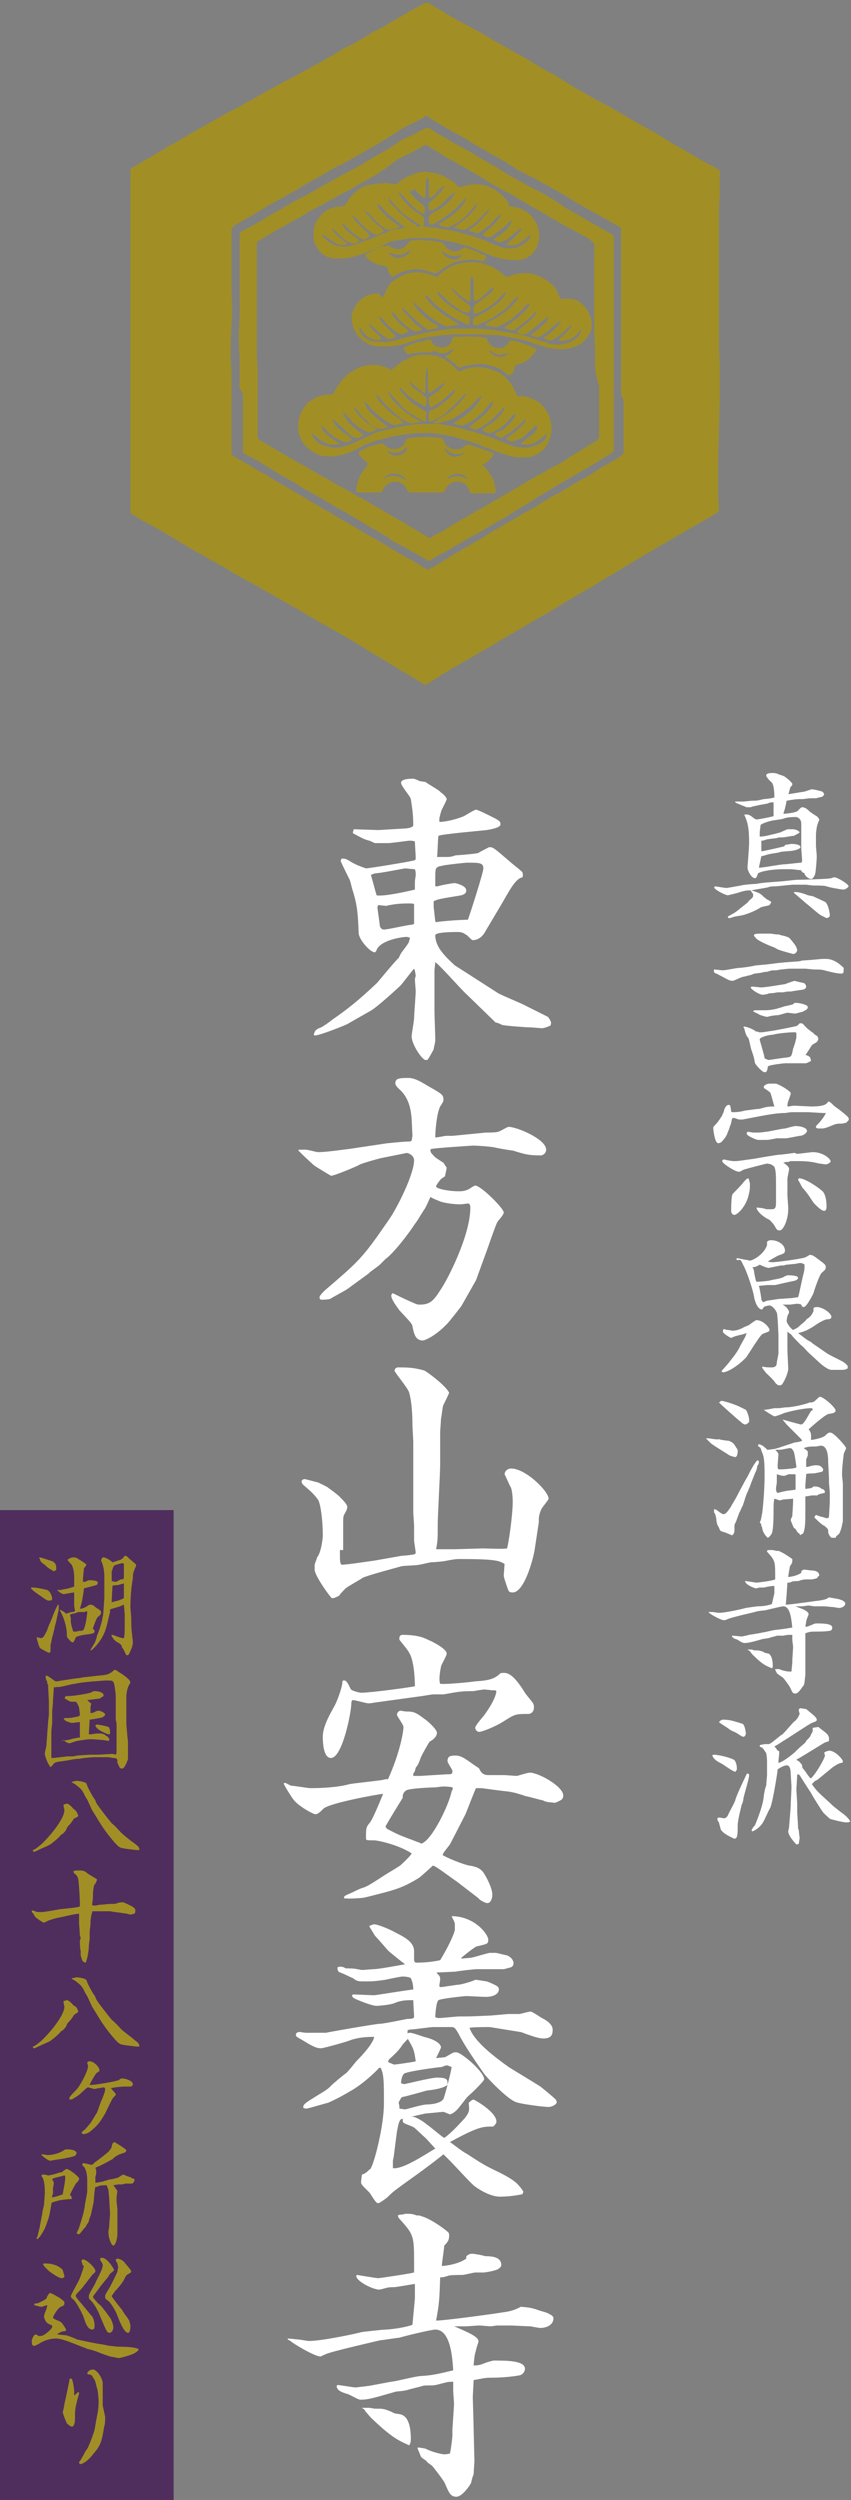 <?xml version="1.0" encoding="utf-8"?>
<!-- Generator: Adobe Illustrator 25.4.6, SVG Export Plug-In . SVG Version: 6.00 Build 0)  -->
<svg version="1.1" id="レイヤー_1" xmlns="http://www.w3.org/2000/svg" xmlns:xlink="http://www.w3.org/1999/xlink" x="0px"
	 y="0px" viewBox="0 0 104.4 306.6" style="enable-background:new 0 0 104.4 306.6;" xml:space="preserve">
<rect x="0" y="0" width="104.4" height="306.6" fill="#808080" stroke="none"/>
<style type="text/css">
	.st0{fill:#4F2E5D;}
	.st1{fill:#FFFFFF;}
	.st2{fill:#A18F26;}
</style>
<rect x="0" y="185.2" class="st0" width="21.3" height="121.4"/>
<g>
	<path class="st1" d="M98.9,108.5h-1.7l-2,0.2c-0.1,0-0.8,0-0.9,0.1c-0.3,0.1-1.8,0.3-2.1,0.4c0.9,0.3,1,0.3,1.5,0.8
		c0.3,0.2,0.3,0.3,0.6,0.4c0.1,0.1,0.2,0.1,0.3,0.2l0,0.1c0,0-0.2,0.3-0.2,0.3c-0.2,0.1-1,0.2-1.1,0.3c-0.6,0.4-1.8,0.9-2.5,1
		c-0.1,0-0.5,0.1-0.6,0.1c-0.1,0-0.6,0.2-0.7,0.2c-0.2,0-0.2-0.1-0.2-0.2c0.7-0.4,0.8-0.4,1.4-0.9c0.1-0.1,0.9-0.7,1-0.8
		c0.1-0.1,0.1-0.2,0.5-0.5c0.1-0.1,0.2-0.2,0.2-0.4c0-0.1,0-0.2-0.2-0.4c0,0-0.1-0.2-0.1-0.2c-0.5,0-0.6,0-1.3,0.2
		c-0.2,0.1-1.5,0.4-1.5,0.4c-0.3,0-1.7-0.7-1.7-1c0.1,0,0.1-0.1,0.1-0.1c0.1,0,1.2,0.2,1.4,0.2c0.2,0,1.2-0.2,1.8-0.3
		c0.3-0.1,1.6-0.2,1.9-0.2c1-0.2,1.9-0.2,2.9-0.3c0.3,0,1.8-0.2,2.1-0.2c0.5,0,4-0.1,4.2-0.2c0.2-0.1,0.3-0.1,0.4-0.1
		c0.3,0,1.7,0.8,1.7,1.1c0,0.1-0.4,0.4-0.6,0.4c-0.3,0-1.9-0.3-2.1-0.4c-0.2-0.1-1.2-0.1-1.5-0.1C99.5,108.6,99,108.5,98.9,108.5z
		 M98.3,106.8c0-0.1-0.1-0.1-0.3-0.1c0,0-0.8-0.1-1-0.1c-0.1,0-0.7,0-0.9,0c-1.2,0-2.6,0.2-3.1,0.5c-0.2,0.5-0.2,0.6-0.4,0.6
		c-0.4,0-0.9-0.9-0.9-1.3c0-0.1,0.2-2.5,0.2-3c0-2-0.2-2.6-0.6-3.5c0.3,0,0.5-0.1,1,0.3c0.1,0.1,0.4,0.3,0.5,0.3
		c0.3,0,1.7-0.3,2.1-0.4c0-0.2,0-0.8,0-1c0-0.1,0-0.7,0-0.7c-0.1,0-0.6,0-0.6,0.1c-0.2,0.1-1.2,0.2-1.4,0.3c-0.1,0-0.1,0-0.5,0.1
		c-0.1,0-0.3,0.1-0.3,0.1h-0.5c0,0-1.3-0.5-1.4-0.6c0,0,0,0,0-0.1c0.2,0,0.9,0,1,0c0.2,0,0.9-0.1,1.1-0.1c0.5,0,0.6,0,1.4-0.2
		c0.2,0,1.1-0.1,1.3-0.2c0-0.2,0-1.7-0.4-1.9c-0.1-0.1-0.1-0.1-0.2-0.2c0,0,0,0-0.1-0.1c-0.3-0.4-0.3-0.4-0.3-0.5
		c0-0.3,0.6-0.3,0.8-0.3c0.4,0,0.6,0.1,0.8,0.2c0.1,0,0.6,0.2,0.6,0.2c0.4,0.3,0.7,0.5,1,0.9c0,0.2,0,0.2-0.2,0.4
		c-0.1,0.1-0.2,0.8-0.3,0.9c0.1,0,1.8-0.3,1.9-0.3c0.1,0,0.9-0.3,1-0.3c0.2,0,1.1,0.2,1.3,0.3c0.1,0.1,0.2,0.2,0.2,0.3
		c0,0.1-0.1,0.2-0.2,0.3c0,0-0.8,0.2-0.8,0.2c-0.1,0-0.6,0-0.7,0c-0.2,0-0.8,0.1-0.9,0.1c-0.6,0-0.8,0-1.4,0.1
		c-0.1,0-0.5,0.1-0.6,0.1c-0.1,0.6-0.2,1-0.4,1.6c0.3,0,1.3-0.1,1.7-0.3c0,0,0.2-0.2,0.3-0.3c0.1-0.1,0.2-0.2,0.3-0.2
		c0.4,0,0.7,0.3,0.9,0.5c0.1,0.1,0.7,0.5,0.9,0.6c0.1,0.1,0.3,0.3,0.3,0.4c0,0.2-0.1,0.2-0.2,0.6c-0.1,0.2-0.2,1-0.2,1.3
		c0,0.2,0,1.1,0,1.3c0,0.2,0.1,1.1,0.1,1.3c0,0.3-0.1,1.8-0.2,2.2c-0.1,0.3-0.3,0.6-0.5,0.6c-0.3,0-0.8-0.4-0.8-0.7
		C98.4,107,98.3,106.8,98.3,106.8z M93.1,106.4L93.1,106.4c0.1,0.1,2.6-0.4,3.1-0.4c0.3,0,1.8-0.2,2.1-0.2c0.1-0.1,0.1-0.2,0.1-0.3
		c0-0.2-0.1-1.3-0.1-1.5c0-0.6,0-2.5,0-3c0-0.6-0.5-0.8-0.6-0.8c-0.4,0-1.1,0-1.6,0.2c-0.2,0.1-1.4,0.2-1.6,0.3
		c-0.1,0-1.1,0.3-1.2,0.5c0,0.2-0.1,0.7-0.1,0.9l0,0.5c0.3,0,0.5,0,1.7-0.3c0.1,0,0.7-0.2,0.8-0.2c0.2-0.1,0.9-0.4,0.9-0.4
		c0.1,0,0.6,0,0.7,0c0.1,0,0.7,0.1,0.8,0.4c-0.1,0.1-0.7,0.4-0.7,0.4c-0.2,0-1.2,0.2-1.4,0.2c-0.4,0-0.5,0-0.8,0.1
		c0,0-1.1,0.1-1.3,0.2c-0.3,0.1-0.3,0.1-0.5,0.1c0,0.1,0,1,0,1.3c0.3,0,2.8-0.6,2.8-0.6c0.1-0.1,0.1-0.2,0.2-0.2s0.6-0.1,0.7-0.1
		c0.1,0,1.1,0,1.1,0.4c0,0.2-0.7,0.4-0.8,0.4c-0.3,0.1-1.5,0.1-1.7,0.2c-0.2,0.1-1.3,0.2-1.5,0.3c-0.1,0-0.6,0.2-0.8,0.2L93.1,106.4
		z M101.2,110.6c0.4,0.2,0.6,1.4,0.6,1.6c0,0.3-0.1,0.3-0.4,0.4l-0.6-0.3c-0.3-0.1-1.6-1.3-1.9-1.5c-0.2-0.2-1.4-1.2-1.5-1.3
		c0-0.1,0-0.1,0.2-0.1c0.4,0,1,0.2,1.3,0.3c0.1,0.1,0.7,0.2,0.8,0.2c0.2,0.1,1.1,0.5,1.3,0.6L101.2,110.6z"/>
	<path class="st1" d="M87.6,118.9c0.2,0,0.9,0.1,1.1,0.1c0.3,0,1.7-0.3,2-0.3c0.3,0,1.7-0.2,2-0.3c0.2,0,1-0.1,1.2-0.1l1.6-0.2
		c1-0.1,1.1-0.1,2.5-0.2c0.1,0,0.4-0.1,0.4-0.1c1.8-0.1,2.1-0.2,2.7-0.2c0,0,0.2,0,0.2,0c0.8,0,1.5,0.4,2.2,1.1c0,0.6,0,0.7-0.3,0.7
		c-0.5,0-1.3-0.2-1.7-0.3c-0.7-0.2-0.8-0.2-1.6-0.2c-0.2,0-1-0.1-1.1-0.1c-0.3,0-1.7,0-2,0c-0.1,0-0.9,0.1-1,0.1
		c-0.1,0-0.5,0.1-0.6,0.1c-0.4,0-0.6,0-0.8,0.1c-0.1,0-0.2,0.1-0.6,0.1c-0.1,0-0.4,0.1-0.4,0.1c-0.1,0-0.7,0.1-0.8,0.1
		c-0.1,0-0.5,0.2-0.6,0.2c-0.1,0-0.7,0.2-0.9,0.2c-0.3,0.1-0.9,0.4-1.2,0.5c-0.1,0-0.5-0.1-0.5-0.1c-0.2-0.1-1.3-0.7-1.5-0.8
		C87.7,119.4,87.5,119.2,87.6,118.9L87.6,118.9z M98.9,129.4c0.3,0.1,0.3,0.1,0.5,0.3l0.1,0.4c-0.1,0.1-0.6,0.3-0.6,0.3
		c-0.4,0-2.2,0-2.6,0c-0.1,0-2,0.2-2.1,0.4c0,0.1-0.1,0.5-0.1,0.5c-0.1,0.2-0.2,0.2-0.3,0.2c-0.3,0-1.2-1-1.2-1.2
		c-0.1-0.6-0.1-0.6-0.4-1.5c-0.1-0.2-0.3-1.4-0.4-1.5c-0.3-0.3-0.4-0.8-0.5-1.2c0,0-0.1-0.1-0.1-0.1c0,0,0-0.1,0.1-0.1
		c0.3,0,1.3,0.4,1.4,0.6c0.2,0,0.2,0,0.4,0.1c0.3,0,0.3,0,0.4,0c0.1,0,1.3-0.2,1.4-0.2c0.5-0.1,2.7-0.5,2.9-0.6
		c0.1-0.1,0.2-0.2,0.3-0.3c0.1,0,0.2,0,0.2,0c0.2,0,0.2,0.1,0.7,0.6c0,0,0.6,0.5,0.8,0.6c0,0,0.1,0.2,0.2,0.2c0,0,0.3,0.2,0.3,0.2
		c0,0.1,0.1,0.3,0.1,0.3c-0.1,0.4-0.2,0.4-0.7,0.7c-0.1,0-0.7,1.1-0.9,1.3L98.9,129.4z M98.7,120.6c0,0,0.2,0.2,0.2,0.4
		c0,0.3-0.4,0.4-0.6,0.4c-0.1,0-0.6,0.1-0.7,0.1c-0.1,0-0.5,0.1-0.6,0.1c-0.4,0-0.5,0-0.9,0.1c-0.1,0-0.6,0-0.7,0
		c-0.1,0-0.5,0.1-0.6,0.1c-0.1,0-0.5,0-0.6,0.1c-0.1,0-0.5,0.1-0.6,0.1c-0.5,0-1.5-0.7-1.5-0.9c0-0.1,0.2-0.1,0.2-0.1
		c0.2,0,0.9,0.1,1.1,0.1c0.3,0,1.7-0.2,2.2-0.3c0.1,0,0.6-0.1,0.7-0.1c0,0,1-0.4,1.2-0.4c0,0,0.8,0.2,0.8,0.2
		C98.4,120.5,98.4,120.5,98.7,120.6z M92.5,114.7c0-0.2,0.4-0.2,1.1-0.2c0.4,0,0.5,0,0.9,0c0.1,0,0.7,0.1,0.8,0.1
		c0.3,0,0.3,0,0.5,0.1c0.1,0,1,0.2,1.1,0.4c0.1,0.1,0.6,0.7,0.7,0.9c0.1,0.1,0.2,0.5,0.2,0.5c0,0.2-0.2,0.5-0.5,0.5
		c0,0-1.5-0.4-1.7-0.5c-0.1,0-0.6-0.3-0.6-0.3c-0.6-0.2-2.2-0.9-2.3-1.2C92.5,114.8,92.5,114.8,92.5,114.7z M92.7,123.9
		c0.3,0,0.7,0,1,0c0.9,0,1.4-0.1,2.6-0.5c0.1,0,0.9-0.2,0.9-0.2c0.1,0,0.2-0.2,0.3-0.2c0,0,0.2,0,0.3,0c0.2,0,1.3,0.2,1.3,0.5
		c0,0.3-0.3,0.4-0.5,0.5c0,0-0.1,0.1-0.2,0.1c-0.1,0-0.7,0.2-0.8,0.2c-0.1,0-0.1,0-0.2,0c0,0-0.7-0.1-0.8-0.1c-0.1,0-1,0.3-1.2,0.3
		c-0.2,0-1,0.1-1.2,0.2c-0.1,0-0.2,0-0.2,0c0,0-0.8-0.2-0.9-0.3c-0.1-0.1-0.7-0.3-0.7-0.4C92.5,123.9,92.6,123.9,92.7,123.9z
		 M94.3,130c0.1,0,1.9-0.3,2.2-0.3c0.6-0.1,0.6-0.1,0.8-1.1c0.1-0.2,0.4-1.2,0.4-1.4c0-0.1,0-0.3,0-0.4c0-0.1,0-0.2-0.2-0.2
		c0,0-0.2,0-0.2,0c-0.3,0-1.8,0.1-2.5,0.3c-0.2,0-0.8,0.1-1,0.2c-0.3,0.1-0.6,0.2-0.6,0.4c0,0.1,0.6,2,0.6,2.3
		C94.2,130,94.3,130,94.3,130z"/>
	<path class="st1" d="M99.5,135.7c1.7,0,1.9-0.3,2.1-0.6c0.2,0,0.3,0.1,0.7,0.5c0.1,0.1,0.7,0.5,0.8,0.6c1,0.8,1.1,0.9,1,1.2
		l-0.3,0.3c-0.1,0-0.4,0.1-0.5,0.1c-0.6,0-0.7,0-1.4,0.3c-0.7,0.3-0.9,0.3-1.3,0.3c-0.3,0-0.3,0-0.5-0.1c0-0.2,0-0.2,0.3-0.5
		c0.1-0.1,0.8-0.9,0.9-1.3c-0.1,0-0.2,0-0.3,0h-0.1l-1.7-0.1c-0.1,0-1.9,0-2.1,0c-0.2,0-0.7,0.1-0.8,0.1c-1.2,0-2.6,0.3-5.2,0.8
		c-0.1,0-0.2,0-0.4,0c-0.1,0-0.6-0.2-0.7-0.2c-0.2,0-0.2,0.1-0.3,0.6c0,0.1-0.2,0.5-0.2,0.6c0,0.1-0.3,0.7-0.3,0.8
		c0,0-0.2,0.4-0.3,0.5c-0.4,0.5-0.5,0.6-0.8,0.6c-0.4,0-0.6-1.6-0.6-1.9c0-0.1,0.2-0.3,0.3-0.4c0.3-0.3,0.6-0.8,0.8-1.1
		c0-0.1,0.2-0.4,0.2-0.5c0-0.1,0.2-0.8,0.6-0.8c0.2,0,0.2,0.1,0.3,0.8c0,0.1,0.1,0.1,0.2,0.1c0.3,0,0.8,0,1.5-0.2
		c0.1,0,1.4-0.2,1.7-0.2c0.1,0,0.7-0.2,0.8-0.2c0.4-0.1,0.9-0.1,1.1-0.1c-0.1-0.3-0.4-1.5-0.5-1.7c-0.1-0.1-0.5-0.4-0.7-0.5
		c-0.1-0.1-0.1-0.1-0.1-0.2c0-0.2,0.4-0.4,0.7-0.4c0.1,0,0.7,0,0.8,0c0.1,0,1.2,0.5,1.8,1.1c0,0.2,0,0.2-0.1,0.5
		c-0.3,0.8-0.3,0.9-0.3,1.1c0,0.1,0,0.1,0.1,0.1c0.1,0,0.6-0.1,0.7-0.1L99.5,135.7z M97.8,141.5c0.3,0,1.7-0.2,1.9-0.2
		c1.4,0,2.2,0.9,2.2,1.1c0,0.2-0.4,0.4-0.6,0.4c-0.2,0-0.6-0.1-0.8-0.1c-0.8-0.2-1.4-0.3-2.6-0.3c-0.2,0-0.8,0-0.9,0
		c-0.1,0-0.2,0.1-0.3,0.1c-0.3,0-0.3,0-0.6,0.1c0.2,0.1,0.7,0.5,0.7,0.7v0.1c0,0.2-0.2,0.9-0.2,1.2c0,0.1,0,0.6,0,0.7v1.3
		c0,0.2,0.1,1.3,0.1,1.6c0,1.6-0.7,2.7-1,2.7c-0.4,0-0.4-0.1-0.7-0.6c-0.1-0.2-0.5-0.6-0.6-0.7c-0.5-0.2-1.5-0.9-1.6-1.5
		c0.4,0,1,0.1,1.2,0.2c0.1,0,0.6,0,0.7,0c0.4,0,0.5-0.2,0.5-0.8c0-0.2,0-1,0-1.2c0-0.1,0-0.8,0-0.9c0-1.2,0-1.8-0.2-2.3
		c-0.1-0.1-0.1-0.1-0.4-0.3c0,0-0.4-0.1-0.5-0.1c-0.1,0-2.4,0.6-2.7,0.7c-0.1,0-0.5,0.2-0.6,0.3c0,0-0.1,0-0.2,0c-0.4,0-2-1-2-1.3
		c0-0.1,0.1-0.2,0.2-0.2c0.1,0,0.4,0.1,0.5,0.1c0.5,0.1,0.6,0.1,0.9,0.1c0.4,0,0.9-0.1,2.4-0.3c0.5-0.1,2.8-0.5,3.2-0.5
		c0.2,0,0.7-0.1,0.9-0.1c0.6-0.1,0.7-0.1,0.9-0.1C97.6,141.5,97.7,141.5,97.8,141.5z M91.9,144.7c0,0.2,0.1,0.3,0.1,0.5
		c0,0.4,0,0.7-0.1,1.1c-0.3,1.7-1.5,2.7-1.8,2.7c-0.1,0-0.4-0.1-0.4-0.5c0-0.3,0-1.9,0.2-2.1c0.2-0.2,1.2-1.2,1.3-1.4
		c0.3-0.3,0.3-0.4,0.6-0.5L91.9,144.7z M96.5,139.6c-0.1,0-0.5,0-0.6,0c-0.2,0-0.3,0-0.5,0c-0.3,0-0.9,0.2-1.4,0.2c-0.2,0-0.8,0-1,0
		c-0.2,0-1.1-0.4-1.3-0.6c0,0-0.1-0.1-0.1-0.2c0-0.1,0.1-0.2,0.2-0.2c0,0,0.5,0.1,0.6,0.1c0,0,0.2,0,0.2,0c0.6,0,0.7,0,1.4-0.1
		c0.2,0,2-0.4,2.3-0.4c0.1,0,1-0.3,1.3-0.3c0.6,0,1.4,0.2,1.4,0.6c0,0.2-0.4,0.6-0.9,0.6L96.5,139.6z M98,144.5c0.9,0,2.9,1.5,3,1.7
		c0.3,0.4,0.4,1.2,0.4,1.7c0,0.2,0,0.6-0.3,0.6c-0.4,0-1.2-0.9-1.3-1c-0.6-0.9-0.7-1.1-1.4-1.9c-0.1-0.2-0.3-0.6-0.5-0.9L98,144.5z"
		/>
	<path class="st1" d="M88.7,163.1c0,0,0.1-0.1,0.1-0.1c0.1,0,0.3,0.1,0.4,0.1c0.1,0,0.7,0.1,0.7,0.1c0.4,0,1-0.2,1.3-0.4
		c0.2-0.1,0.5-0.2,0.7-0.3c0.1-0.1,0.8-0.6,0.9-0.6c0.8,0,1.6,0.9,1.6,1.2c0,0.2-0.1,0.2-0.6,0.4c-0.4,0.1-0.5,0.3-1.5,1.8
		c-0.1,0.2-0.6,0.9-0.7,1.1c-0.9,1-2.3,1.9-2.9,1.9c-0.1,0-0.1-0.1-0.2-0.1c0.1-0.2,0.9-1,1-1.2c0.9-1.1,1.1-1.5,1.4-2.1
		c0.1-0.2,0.4-0.7,0.5-0.9c0.1-0.2,0.1-0.3,0.2-0.5c-0.1,0-0.6,0.2-0.7,0.2c-0.1,0-0.4,0.1-0.4,0.1c-0.1,0-0.7,0.2-0.8,0.3
		c-0.4-0.2-0.7-0.4-1-0.7L88.7,163.1z M90.4,154.3c0.2,0,0.9,0.2,1.1,0.2c0.1,0,0.4,0.1,0.5,0.1c0.3,0,1.7-0.7,2.1-1.9v-0.4
		c0.1-0.1,0.2-0.2,0.5-0.2c0.8,0,1.7,0.5,1.7,1.3c0,0.3-0.3,0.4-0.6,0.5c-0.3,0.1-0.3,0.1-1.5,0.8c0.3,0.1,0.4,0.1,0.6,0.1
		c0.5,0,3.3-0.4,3.6-0.5c0.3,0,0.8-0.3,0.9-0.4c0.4,0,0.5,0.1,1.3,0.7c0.7,0.5,0.7,0.6,0.7,0.8c0,0.2,0,0.3-0.5,0.7
		c-0.3,0.3-1,2.4-1,2.5c-0.3,0.6-0.9,1.7-1.2,1.7c-0.2,0-0.3-0.2-0.3-0.3c-0.2-0.1-0.3-0.1-0.6-0.1c-0.1,0-0.7,0.1-0.8,0.1
		c-0.2,0-0.7,0-0.9,0c0.2,0.1,0.5,0.3,0.6,0.5c0.1,0.1,0.2,0.3,0.2,0.4c0,0.1,0,0.1-0.2,0.5c0,0-0.1,0.5-0.1,0.6
		c0.1,0.5,0.7,1.1,0.8,1.1c0.4-0.2,0.5-0.2,0.8-0.5c0.1-0.1,0.6-0.5,0.7-0.6c0,0,0.2-0.3,0.3-0.3c0.5-0.4,0.5-0.5,0.7-0.9
		c0-0.2,0-0.2,0-0.3c0-0.2,0.3-0.2,0.4-0.2c0.8,0,1.8,0.8,1.8,1.2c0,0.2-0.2,0.3-0.5,0.3c-0.3,0-1,0.4-1.3,0.6
		c-1,0.7-1.5,0.9-2.3,1.1c0.2,0.1,0.9,0.7,1.1,0.8c0.1,0.1,0.6,0.3,0.6,0.4l1.6,1.1c0.5,0.4,1.5,0.8,2,1.1c0.1,0,0.5,0.3,0.6,0.4
		c0.2,0.2,0.2,0.2,0.2,0.5c-0.2,0.2-0.6,0.2-0.7,0.2c-0.2,0-1.1,0-1.3,0c-0.5,0-1.4-0.8-1.6-1l-1.3-1.2c-0.1-0.1-0.6-0.7-0.8-0.8
		c-0.2-0.2-1.2-1.2-1.2-1.3c-0.4-0.3-0.4-0.3-0.5-0.4l0,2.2c0,0.4,0.1,2.1,0.1,2.4c0,0.3-0.3,1.2-0.7,1.8c-0.1,0.2-0.3,0.2-0.5,0.2
		l-0.3-0.2c-0.4-0.6-0.8-0.9-1.2-1.3c0,0-0.5-0.6-0.5-0.7c0,0,0-0.1,0.1-0.1c0.3,0.1,0.7,0.1,1.1,0.1c0.4,0,0.6-0.2,0.6-0.6
		c0-0.1,0.2-1,0.2-1.1c0-0.1,0-0.4,0-0.5c0-0.1,0-0.6,0-0.6c0-0.2,0-0.9,0-1c0-0.3-0.1-2.7-0.2-2.9c-0.2-0.4-0.2-0.4-0.5-0.7
		c-0.1-0.1-0.3-0.2-0.4-0.2s-0.6,0.1-0.7,0.2c-0.2,0.3-0.2,0.3-0.2,0.3c-0.7,0-1-1.5-1-1.6c-0.1-0.7-0.9-3.2-1.4-4
		c0-0.1-0.2-0.4-0.3-0.5C90.3,154.6,90.3,154.5,90.4,154.3L90.4,154.3z M95.1,157.6c-0.1,0-0.7,0-0.9,0c-0.2,0-1,0.1-1.1,0.1
		c0.1,0.3,0.3,1.4,0.3,1.7c0.1,0.1,0.1,0.2,0.2,0.3c0.1,0,0.5-0.2,0.6-0.2c0.1,0,1.3-0.2,1.4-0.2c0.1,0,1.5-0.1,1.5-0.1
		c0.1,0,0.6-0.1,0.8-0.1l0.1-0.3l0.5-2.3c0.2-0.7,0.2-0.9,0.2-1.4c-0.1-0.1-0.3-0.2-0.5-0.2c-0.1,0-0.2,0-0.6,0.1
		c-0.2,0-0.9,0.1-1.1,0.1c-0.1,0-0.3,0.1-0.4,0.1h-0.3l-1.5,0.3c-0.2,0-0.7-0.2-1.1-0.4c-0.5,0.3-0.6,0.3-0.9,0.3
		c0.1,0.1,0.2,0.4,0.2,0.5c0,0.1,0.2,1.2,0.3,1.3c0.3,0,1.6-0.1,1.8-0.2c0.4-0.1,1.4-0.2,1.7-0.5c0.1,0,0.3-0.1,0.3-0.1
		c0.2,0,1.3,0,1.3,0.3c0,0.4-0.7,0.4-1,0.5c-0.1,0-0.4,0.1-0.5,0.1L95.1,157.6z"/>
	<path class="st1" d="M86.9,176.4c0.2,0,1.1,0.2,1.3,0.1c0.2,0.1,1.1,0.2,1.2,0.2c0.5,0.2,0.6,0.3,0.9,0.8c0.2,0.3,0.2,0.3,0.2,0.5
		c0,0.3-0.1,0.7-0.3,0.7c-0.1,0-0.7-0.2-0.7-0.2c-0.1-0.1-1.8-1.1-2.3-1.5c-0.3-0.3-0.5-0.5-0.6-0.6
		C86.6,176.4,86.7,176.4,86.9,176.4z M87.6,185.1c0.2,0,0.2,0,0.6,0.3c0.4,0.3,0.5,0.3,0.6,0.3c0.3,0,0.7-0.7,0.8-0.8
		c0.1-0.2,0.7-1.2,0.8-1.4c0.2-0.4,1.1-2.1,1.3-2.4c0.3-0.6,0.8-1.6,1.2-2H93c0.1,0.1,0.1,0.2,0.1,0.2c0,0.1,0,0.2-0.2,0.5
		c0,0.1-0.1,0.6-0.2,0.7c-0.2,0.5-0.5,1.2-0.7,1.8c0,0.1-0.1,0.1-0.2,0.5c-0.3,0.5-0.5,1.4-0.7,1.9c-0.1,0.1-0.3,0.7-0.4,0.8
		c-0.1,0.3-0.3,0.8-0.4,1.1c-0.2,0.4-0.2,0.4-0.2,0.5c0,0.1,0,0.5,0,0.6c0,0.1,0,0.4-0.3,0.6c-0.2-0.1-0.9-0.4-1-0.4
		c-0.3-0.1-0.4-0.1-0.5-0.3c-0.1-0.2-0.1-0.3-0.3-0.6c0,0-0.1-0.4-0.1-0.4c0-0.2-0.1-1-0.3-1.1L87.6,185.1L87.6,185.1z M88.5,171.8
		c0.3,0,1.5,0.4,1.7,0.5c0.3,0.1,0.5,0.2,1.3,0.6c0.1,0.1,0.4,0.8,0.4,1.2c0,0.1,0,0.2,0,0.3c-0.1,0.1-0.3,0.3-0.5,0.3
		c-0.1,0-0.3-0.1-0.5-0.3c-0.4-0.3-2.4-2.1-2.6-2.3c0,0,0,0-0.1-0.1C88.3,172,88.4,171.8,88.5,171.8z M97.5,176.9
		c0.2,0,0.7-0.1,0.9-0.2c0-0.1-0.1-0.2-0.4-0.5c-0.2-0.2-1.3-1.3-1.5-1.5l-0.5-0.6c0.1,0,2.1,0.6,2.3,0.6c0.3,0,0.8-1,1.1-1.5
		c0.1-0.1,0.1-0.2,0.2-0.2c0.1-0.1,0.1-0.1,0.1-0.2c-0.1-0.1-0.1-0.1-0.2-0.1c-1.1,0-3,0.5-3.3,0.6c-0.2,0.1-1,0.4-1.2,0.4
		c-0.1,0-1.2-0.7-1.3-0.8l0.1,0c0.9-0.1,1-0.2,1.3-0.2c0.1,0,0.3,0,0.4,0c0.3,0,0.7-0.1,0.9-0.1c1,0,2.8-0.5,2.9-0.6
		c0.4,0,0.5,0,0.9-0.4c0.1-0.1,0.3-0.3,0.4-0.3c0.3,0,1.5,0.9,1.9,1.6c0,0.1,0,0.2,0,0.2c-0.2,0.2-0.2,0.2-0.8,0.3
		c-0.4,0-2.3,1.7-2.5,1.9l0,0c0.1,0.1,0.3,0.4,0.3,0.7c0,0.2,0,0.5,0,0.6c0.1,0,1.3-0.2,1.7-0.5c0.1-0.1,0.4-0.4,0.5-0.4
		c0.1,0,0.2,0,0.2,0c0.4,0,1.9,1.7,1.9,1.9c0,0.1-0.3,0.6-0.3,0.8c-0.1,0.9-0.2,1.6-0.2,2.5c0,0.1,0.1,0.9,0.1,1.1c0,0.2,0,0.6,0,1
		c0,0.2,0,1.8,0,2c0,0.2,0,1.1,0,1.3c0,0.3,0,0.4-0.1,0.7c0,0.2-0.2,0.8-0.3,1c-0.1,0.2-0.3,0.3-0.4,0.4l-0.1,0.2
		c-0.3,0-0.6,0-0.6-0.1c-0.3-0.4-0.3-0.5-0.3-0.8c0-0.1,0-0.2-0.5-0.6c-0.2,0-1.1-0.9-1.2-1l0.1-0.2l0.1-0.1c0.1,0,0.5,0.2,0.6,0.2
		c0.1,0,0.7,0.2,0.7,0.2c0.2,0,0.3-0.1,0.3-0.2l0.1-1.8c0-0.2,0-0.8,0-1.1c0-0.2-0.1-1.1-0.1-1.3v-0.5l-0.1-2c0-0.8-0.1-2-0.9-2
		c-0.1,0-0.6,0.1-0.6,0.1c-0.7,0-1,0-1.5,0.2l0,0c0.3,0.2,0.4,0.3,0.5,0.4l0,0.5l-0.2,0.5c0,0.2,0,0.8,0,0.9l0.2,0
		c0.3-0.1,0.7-0.2,1-0.2c0.6,0,0.7,0.2,0.9,0.5c-0.1,0.3-0.1,0.3-0.2,0.3c0,0-0.8,0.2-1,0.2c-0.1,0-0.9,0-0.9,0.1
		c0,0.2-0.1,1.2-0.1,1.3c0,0.1,0,0.4,0,0.5c0.1,0,0.7-0.1,0.7-0.1c0.1,0,0.3-0.2,0.3-0.2h0.1c0.4,0,0.7,0.1,0.9,0.3
		c0.1,0,0.4,0.1,0.4,0.4c0,0.1-0.1,0.1-0.5,0.2c-0.1,0-0.4,0.1-0.4,0.2c-0.1,0-0.3,0-0.4,0c0,0-0.2,0-0.3,0c-0.1,0-0.5,0.1-0.6,0.1
		c-0.2,0-0.2,0-0.2,0.2s0,0.6,0,0.6c0,0.2,0,0.8,0,1c0,1.2,0,2.3-0.3,2.8c-0.1,0-0.3,0.1-0.3,0.2c-0.1-0.1-0.1-0.1-0.1-0.2
		c-0.2-0.1-0.2-0.1-0.4-0.4c-0.1-0.2-0.1-0.2-0.3-0.3c-0.1-0.2-0.4-0.9-0.4-1c0-0.1,0.2-0.4,0.2-0.5c0-0.2,0.1-1.2,0.1-2.1
		c-0.1,0-1.1,0.1-1.2,0.1c-0.1,0-0.3,0.1-0.4,0.1c-0.2,0-0.3-0.1-0.7-0.2c-0.1,0.4-0.1,0.9-0.1,1.1c0,0.8,0,2.6-0.2,3.1
		c0,0.1-0.3,0.5-0.5,0.6c-0.4-0.3-0.7-0.9-0.7-1.3c-0.1-0.1-0.1-0.1-0.1-0.3c-0.1-0.2-0.1-0.2-0.2-0.3c0.2-0.3,0.2-0.7,0.3-1.1
		c0.2-1.5,0.3-3.6,0.3-4.5c0-2.3-0.1-2.5-0.4-3.2c0-0.1-0.1-0.4-0.2-0.4c-0.1-0.1-0.2-0.1-0.2-0.2s0.1-0.2,0.1-0.2
		c0.2,0.1,0.4,0.1,0.7,0.4c0.1,0.1,0.3,0.2,0.3,0.3c0.2,0,0.2,0,0.9-0.1c0.1,0,0.3-0.1,0.4-0.1L97.5,176.9z M95.1,177.8
		c0.2,0.2,0.4,0.4,0.4,0.6c0,0.1-0.1,1.1-0.1,1.3c0,0.3,0,0.4,0.1,0.5c0.2,0,0.4,0,0.5,0c0.2,0,1.1-0.1,1.2-0.1
		c0.5-0.1,0.5-0.1,0.5-0.2c0-0.1-0.2-1.5-0.3-1.8c-0.2-0.5-0.4-0.5-0.5-0.5c-0.2,0-1,0.2-1.2,0.2C95.5,177.8,95.4,177.8,95.1,177.8
		L95.1,177.8z M96.8,182.8c0.1,0,0.7-0.1,0.8-0.1c0-0.2,0-0.3,0-0.5c0-0.2,0-1,0-1.2c0-0.1,0-0.2-0.1-0.2h-0.7
		c-0.1,0-0.5,0.2-0.6,0.2c-0.3,0-0.6-0.1-0.9-0.2c0,0.2,0,0.3,0,0.4c0,0.1,0,0.5,0,0.6c0,0.1-0.1,0.6-0.1,0.7c0,0.5,0.1,0.5,0.2,0.6
		C95.7,183,96.6,182.8,96.8,182.8z"/>
	<path class="st1" d="M95,195.4c0-0.2,0-0.8,0-0.9c-0.4,0-0.9,0.1-1.3,0.2c-0.1,0-0.4,0-0.5,0c-0.1,0-0.4,0.1-0.4,0.1
		c-0.3,0-1.4-0.5-1.4-0.9l0.1,0c0,0,1.3,0.2,1.3,0.2c0,0,1.9-0.2,2.3-0.4v-0.7c0-1.6-0.1-1.7-1-2.7l0-0.1c0,0,0.1-0.1,0.1-0.1
		c0.1,0,0.2,0,0.3,0c0.4,0,0.4,0,0.7,0.1c0,0,0.3,0,0.3,0c0.6,0.2,1.7,1,1.7,1c0,0,0,0.1,0,0.2c0,0.3-0.1,0.4-0.3,0.7
		c0,0.1-0.2,1.1-0.2,1.3c0.2,0,1-0.1,1.6-0.5l0-0.2c0.1-0.1,0.2-0.2,0.4-0.2c0.1,0,0.7,0.1,0.8,0.1c0.4,0,1,0.1,1,0.6
		c0,0.1-0.1,0.1-0.2,0.2l0,0.1c-0.2,0.1-0.5,0.2-0.9,0.2c-0.1,0-0.5,0-0.6,0c-0.1,0-0.7,0.1-0.8,0.2c-0.1,0-0.8,0-0.9,0.1
		c-0.2,0.1-0.3,0.1-0.5,0.1c-0.1,1.5-0.1,1.6-0.2,2.7c0.6,0,3.9-0.5,4.1-0.5c0.5-0.1,0.8-0.1,1.2-0.4c0.5,0.1,0.6,0.1,1.1,0.2
		c0.1,0,0.6,0.2,0.6,0.2c0.1,0.1,0.3,0.2,0.3,0.3c0,0.4-0.4,0.6-0.8,0.6c-0.1,0-0.6-0.1-0.6-0.1c-0.2,0-1-0.1-1.2-0.1h-0.8
		c-0.1,0-0.3,0-0.4,0c-0.1,0-0.6-0.1-0.7-0.1c-0.1,0-0.7,0.1-0.8,0.1c-0.3,0-0.5,0-0.8,0c0.2,0.1,0.8,0.3,1,0.4
		c0.6,0.3,0.6,0.5,0.6,0.6c0,0-0.2,0.5-0.2,0.5c-0.1,0.3-0.1,0.4-0.2,1c0.2,0,0.3,0,0.7-0.2c0.1,0,0.4-0.2,0.6-0.2c0.8,0,2,0,2,0.5
		c0,0.2-0.1,0.4-0.3,0.4c-0.5,0.1-1.3,0.1-1.8,0.1c-0.5,0-0.6,0-1.2,0.2c0,0.2,0,1,0,1.1c0,0.1,0,1.7,0,1.9l0,2.1l-0.1,0.9
		c0,0.1-0.1,0.5-0.2,0.5c-0.2,0.3-0.6,0.9-0.9,0.9c-0.4,0-0.4-0.2-0.7-0.8c-0.1-0.2-0.7-1-0.8-1.1c-0.2-0.2-0.3-0.2-0.4-0.3
		c-0.3-0.2-0.3-0.2-0.4-0.3c0-0.1-0.2-0.3-0.2-0.5c0.1,0,0.4,0,0.5,0c0.4,0.2,1,0.3,1.2,0.3c0.1,0,0.2,0,0.3,0c0-0.2,0.1-1,0.1-1.1
		v-0.3l0.1-1.6c0-0.1-0.1-0.8-0.1-0.9v-0.6c-0.1,0-0.4,0-0.5,0c-0.1,0-0.6,0.1-0.6,0.1c-0.1,0-0.7,0-0.8,0c-0.2,0.1-0.8,0.2-1,0.3
		c-0.1,0-0.6,0.1-0.7,0.1c-1.4,0.4-1.8,0.5-2.3,0.5c-0.2,0-0.7-0.3-0.8-0.4c-0.3-0.1-0.7-0.2-0.7-0.5l0.1,0c0.1,0,1,0.1,1.1,0.1
		c0.1,0,0.4-0.1,0.5-0.1c0.1,0,0.3-0.1,0.4-0.1c0.6-0.1,1.3-0.2,1.7-0.3c0.2,0,1.3-0.3,1.5-0.3c0.8-0.1,1-0.1,2.1-0.3
		c-0.1-0.8-0.2-2.6-1.1-2.6c-0.3,0-2.2,0.5-2.3,0.5c-0.2,0-1,0.1-1.2,0.2c0,0-3.1,0.7-3.4,0.9c-0.2,0.1-0.3,0.1-0.4,0.1
		c-0.4,0-1.8-0.8-1.9-1c-0.1,0-0.1,0-0.1,0l0,0c0.1,0,0.5,0,0.6,0c0.1,0,0.7,0.1,0.8,0.1c0.8,0,3-0.5,3.3-0.6c0,0,1.3-0.2,1.5-0.2
		c0.8,0,1.6-0.2,1.7-0.3L95,195.4z M91.7,202.3h0.5c0.1,0,0.3,0.1,0.3,0.1c0.4,0,0.6,0,0.9,0.1c0.1,0,0.3,0.1,0.4,0.2
		c0.1,0,0.4,0.1,0.5,0.1c0.5,0.3,0.5,1.3,0.5,1.5c0,0.2,0,0.2-0.1,0.3c-0.7-0.3-1.1-0.4-2.4-1.7c-0.1-0.1-0.3-0.4-0.3-0.4
		S91.8,202.4,91.7,202.3L91.7,202.3z"/>
	<path class="st1" d="M88.7,216.4c-0.1-0.1-0.6-0.3-0.7-0.4c-0.2-0.1-0.6-0.5-0.6-0.7c0-0.1,0.1-0.1,0.2-0.1c0.5,0,1.8,0.3,2.4,0.6
		c0.1,0,0.4,0.4,0.4,1.1c0,0.2-0.1,0.3-0.2,0.4C89.7,217.1,89.6,217,88.7,216.4z M89.4,222.4c0.1-0.2,0.7-1.3,0.8-1.6
		c0.1-0.5,1-2.4,1.2-2.8c0.1-0.2,0.2-0.5,0.3-0.5c0.1,0,0.2,0.1,0.2,0.2c0,0.5-0.6,2.3-0.7,2.9c0,0.1-0.1,0.6-0.2,0.7
		c-0.1,0.4-0.5,2-0.5,2.5c0,1.1,0,1.7-0.4,1.7c0,0-1.5-0.6-1.7-1.2c0-0.1-0.2-0.7-0.2-0.8c-0.1-0.1-0.2-0.3-0.2-0.4
		c0-0.2,0.2-0.2,0.2-0.2c0.1,0,0.6,0.1,0.6,0.1C89.1,223,89.3,222.7,89.4,222.4z M88.7,210.9c0.6,0,1.1,0.1,1.7,0.3
		c0.1,0,0.6,0.2,0.7,0.2c0.3,0.2,0.4,1.1,0.4,1.2c0,0.1-0.1,0.4-0.3,0.4c-0.2,0-0.7-0.4-0.9-0.5c-0.4-0.2-0.5-0.2-0.8-0.4
		c-0.2-0.2-1.1-0.7-1.3-0.9C88.4,211,88.5,210.9,88.7,210.9z M100.5,218.1c-0.1,0.1-0.4,0.3-0.5,0.3l-0.4,0.4c0.6,0.9,1,1.2,2.2,2.3
		c0.6,0.6,0.7,0.6,1.3,1.1c0.6,0.4,1.1,0.9,1.2,1.2c-0.2,0.1-0.3,0.1-0.5,0.1c-0.4,0-1.9-0.4-1.9-0.4c-0.1,0-0.8-0.7-0.9-0.8
		c-0.3-0.4-1.3-2-1.5-2.4c-0.2-0.3-1.3-2-1.4-2.2c-0.1,0-0.1-0.1-0.2-0.1c-0.1,0-0.1,0.1-0.1,0.1l-0.1,1.7c0,0.3,0.1,1.6,0.1,1.9v1
		l0.1,1.6c0,0,0,0.3,0,0.3c0,0.1,0.1,0.2,0.1,0.3c0,0.2,0.1,0.9,0.1,0.9c0,0.1-0.1,0.6-0.1,0.7c-0.1,0.1-0.2,0.1-0.3,0.1
		c-0.3-0.3-1-1.1-1-1.6c0-0.1,0.1-0.4,0.1-0.5c0-0.1,0.2-2.3,0.2-2.6c0-0.4,0.1-2,0.1-2.4l-0.1-1.6c0-0.2,0-1-0.5-1
		c0,0-0.4,0-1.1,0.5c0,0.3-0.6,4-0.9,4.7c-0.3,0.5-0.6,1.3-0.9,1.8c-0.4,0.7-1.2,1.1-1.3,1.1l-0.1-0.1c0-0.1,0.3-0.6,0.4-0.6
		c0.2-0.5,1-2.4,1.1-3.6c0-0.2,0.2-1.2,0.3-1.3c0-0.2,0.1-1.2,0.1-1.3c0-0.2,0-1.2,0-1.4c0-0.6,0-0.6-0.1-1.3
		c-0.1-0.1-0.4-0.7-0.6-0.7c-0.2-0.1-0.2-0.1-0.2-0.2c0,0,0-0.1,0.1-0.1c0,0,0.5-0.1,0.5-0.1c0.1,0,0.4,0,0.5,0
		c0.3,0,1.4-1.1,1.7-1.2c0.1-0.1,0.2-0.2,1-1.1c0.1-0.1,0.4-0.5,0.5-0.5c0.2-0.2,0.4-0.4,0.6-0.9c0-0.1-0.1-0.3-0.1-0.4s0-0.1,0-0.2
		c0.1,0,0.1-0.1,0.2-0.1c0.1,0,0.6,0.1,0.7,0.1c0.7,0.6,1.3,1,1.3,1.3c0,0.2-0.1,0.2-0.6,0.4c-0.3,0.1-3.1,2-3.5,2.2
		c-0.1,0.1-1.1,0.7-1.1,0.7c0,0,0.2,0.2,0.2,0.2c0,0,0.1,0.1,0.1,0.2c0,0,0.3,0.2,0.3,0.2v0.1c0,0.2-0.1,1-0.1,1.1c0,0,0,0.1,0,0.2
		c0.6-0.1,1.9-1.2,2-1.3c0.4-0.4,0.6-0.6,1.2-1.1c0,0,0.2-0.2,0.2-0.3c0.4-0.4,0.5-0.5,0.6-0.8c0,0,0.2-0.3,0.2-0.4
		c0-0.1,0-0.4,0-0.4c0.1,0,0.6-0.1,0.7-0.1c0.1,0.1,0.8,0.6,1,0.8c0.2,0.2,0.3,0.4,0.3,0.6c0,0.1,0,0.2,0,0.3
		c-0.1,0.1-0.2,0.1-0.5,0.2c-0.2,0.1-2.9,1.8-3.5,2.1c0.1,0.1,0.1,0.1,0.3,0.2c0,0,0.4,0.4,0.4,0.5c0,0.3,0.1,0.4,0.2,0.5
		c0.2,0.2,0.7,1.1,0.9,1.1c0.7-0.7,1.7-2.5,1.7-2.8c0-0.1,0-0.1-0.1-0.3c0.1-0.2,0.3-0.2,0.6-0.3c0.8,0,1.7,1.1,1.7,1.3
		c0,0.2-0.1,0.2-0.2,0.2c-0.4,0.1-0.5,0.2-1,0.5L100.5,218.1z"/>
</g>
<g>
	<path class="st2" d="M4.1,194.7c0.5,0,1.7,0.3,1.7,0.3c0.4,0.2,0.6,0.8,0.6,1.1c0,0.2-0.3,0.2-0.4,0.2c-0.2,0-0.3-0.1-0.5-0.2
		c-0.1-0.1-1.5-1-1.6-1.2c-0.1-0.1-0.1-0.1-0.1-0.2C3.9,194.7,4,194.7,4.1,194.7z M4.5,200.8L4.5,200.8c0.2,0,0.4,0.1,0.5,0.1
		c0.3,0,0.4-0.2,0.8-1c0-0.1,0.2-0.5,0.2-0.6c0.2-0.3,0.4-1,0.8-1.9c0.1-0.2,0.2-0.4,0.3-0.6c0,0,0.1,0,0.1,0.1c0,0.1,0,0.3,0,0.5
		l-0.3,1.4c0,0.1-0.2,0.7-0.2,0.8c-0.1,0.6-0.3,1.1-0.4,1.7c0,0.2-0.1,0.3-0.1,0.5c0,0.1,0,0.6,0,0.7c0,0.1-0.1,0.2-0.2,0.2
		c-0.1,0-1-0.5-1.1-0.6C4.8,202,4.5,201,4.5,200.8L4.5,200.8z M4.8,191c0,0,0.1,0,0.1,0c0.1,0,1.6,0.5,1.6,0.5
		c0.4,0.3,0.4,0.5,0.4,0.9c0,0.1,0,0.2-0.3,0.3c-0.3-0.2-0.6-0.3-0.9-0.6c0,0-0.2-0.2-0.2-0.2c-0.2-0.1-0.3-0.2-0.5-0.4L4.8,191
		L4.8,191z M10.3,194.8c0,0.1-0.2,1.5-0.3,1.8c-0.1,0.4-0.1,0.4-0.2,0.7c0.4,0,0.9-0.3,1-0.4c0.2-0.1,0.2-0.1,0.3-0.1
		c0.2,0,0.4,0.1,0.6,0.3c0.1,0.1,0.5,0.3,0.6,0.4c0,0.1,0.1,0.1,0.1,0.2c0,0.2,0,0.3-0.4,0.6c-0.2,0.2-0.5,1.1-0.6,1.4l0,0.1
		c0.1,0,0.2,0.1,0.2,0.3c0,0.3-0.7,0.3-1.3,0.4c-0.1,0-1,0.2-1,0.3c0,0-0.2,0.5-0.3,0.6c-0.2,0.1-0.4-0.2-0.6-0.4
		c-0.2-0.2-0.2-0.3-0.2-0.8c-0.1-1-0.4-1.9-0.9-2.8c0.3,0.1,0.6,0.3,0.8,0.5c0.1,0,0.6-0.2,0.7-0.2c0.1,0,0.2,0,0.4-0.1
		c0-0.1-0.1-0.6-0.1-0.7c0-1.3,0-1.4,0-1.6c-0.2,0-1.1,0.2-1.3,0.2c-0.1,0-0.4-0.1-0.8-0.5l0,0c0.1,0,0.1,0,0.4,0
		c0.1,0,0.4-0.1,0.5-0.1c0.3,0,1.1-0.3,1.2-0.3c0-0.2,0-1.1,0-1.3c0-0.4-0.1-1-0.3-1.4c-0.1-0.1-0.5-0.5-0.5-0.6
		c0-0.1,0.5-0.3,0.6-0.3c0.2,0,0.5,0,0.7,0.2c0.2,0.1,1,0.6,1,0.7c0,0-0.2,0.4-0.3,0.4c0,0.2-0.2,1.6-0.1,1.7c0.1,0,0.1,0,0.2,0
		c0.1,0,0.4-0.2,0.5-0.2c0.2,0,1.1,0,1.1,0.3c0,0.1-0.1,0.3-0.2,0.3L10.3,194.8z M9,200.1c0.1,0,0.2,0,0.3,0c0.1,0,0.4-0.1,0.5-0.1
		c0.1,0,0.3,0,0.3,0c0.1-0.1,0.2-0.2,0.2-0.2c0.2-0.6,0.2-0.7,0.3-1.2c0-0.1,0.1-0.7,0.1-0.8c0,0,0-0.1,0-0.2
		c-0.1,0-0.3,0.1-0.4,0.1c-0.1,0-0.3,0-0.3,0c-0.1,0-0.3,0-0.4,0c-0.2,0.1-0.2,0.1-0.6,0.2c-0.1,0-0.4,0.1-0.4,0.1
		c0,0.1,0.1,0.5,0.1,0.6C8.6,198.9,8.9,199.9,9,200.1z M12.8,196l0-0.2l0-1.2c0-0.1,0-0.3,0-0.4c0-0.1,0-0.6,0-0.7
		c0-0.5,0-0.6-0.1-1.2c-0.1-0.4-0.1-0.5-0.3-0.9c0.1-0.3,0.1-0.4,0.3-0.4c0.3,0,0.9,0.4,1.1,0.6c0.1,0,0.9-0.3,1-0.3
		c0.1-0.1,0.1-0.1,0.3-0.2c0-0.1,0.2-0.3,0.3-0.3c0.1,0,0.2,0.1,0.4,0.3c0.8,0.7,0.9,0.7,0.9,0.9c0,0.1-0.2,0.4-0.2,0.5
		c-0.2,0.5-0.2,0.6-0.2,1c0,0.1-0.1,0.6-0.1,0.7c-0.1,0.6-0.2,1.8-0.2,2.9c0,0.2,0.1,1.2,0.1,1.4c0,0.1,0,1.3,0.1,1.9
		c0,0.2,0.1,0.8,0.1,1c0,0.4-0.2,0.9-0.4,1.3c-0.1,0.2-0.1,0.3-0.4,0.3l-0.1-0.2c-0.2-0.4-0.2-0.5-0.4-0.7c0,0-0.1-0.3-0.1-0.3
		c0-0.1-0.1-0.1-0.2-0.2l-0.1-0.1c-0.1,0-0.5-0.3-0.5-0.3c0,0,0-0.1-0.1-0.1c-0.2-0.3-0.4-0.5-0.3-0.6c0,0,0.1,0,0.1,0
		s1.1,0.4,1.2,0.4c0,0,0.1,0,0.2,0c0.1-0.3,0.1-1.1,0.1-1.4c0-0.1,0-0.6,0-0.7c0-0.1,0-0.7,0-0.8c0-0.1-0.1-1.1-0.1-1.2
		c-0.1,0-0.4,0.2-0.5,0.2c-0.2,0.1-1.1,0.3-1.2,0.4c0,0.1,0,0.3,0,0.3c-0.1,0.3-0.4,1.8-0.5,2c-0.5,1.7-1.8,2.7-1.8,2.7
		c0,0-0.1,0-0.1,0c0-0.1,0.4-0.7,0.5-0.9c0.1-0.1,0.3-0.8,0.3-0.9c0.4-0.9,0.8-2.3,0.8-3.2L12.8,196z M13.7,196.5
		c0.1,0,0.7-0.2,0.8-0.2c0.3-0.1,0.5-0.2,0.7-0.3v-0.5l0-1.3c-0.1,0-0.7,0.2-0.8,0.2c-0.1,0-0.5,0-0.6,0.1
		C13.8,194.6,13.7,196.2,13.7,196.5L13.7,196.5z M14.2,194c0.1,0,0.6-0.3,0.6-0.3c0.3,0,0.4,0,0.4-0.3c0-0.1,0-0.5,0-0.6
		c0-0.1,0-0.7,0-0.8c0-0.2,0-0.2-0.1-0.3c-0.2,0-0.9,0.2-1.1,0.3c-0.1,0.2-0.2,0.3-0.2,0.5c0,0.1-0.1,0.1-0.1,0.2c0,0.1,0,0.3,0,0.3
		c0,0.1,0,0.3,0,0.3c0,0.1,0,0.3,0,0.3c0,0.1,0,0.2,0,0.3C14.1,194,14.1,194,14.2,194z"/>
	<path class="st2" d="M5.8,206.5L5.8,206.5c0-0.1,0-0.4-0.1-0.4c-0.1-0.3-0.1-0.3-0.1-0.4c0-0.1,0-0.2,0.1-0.2
		c0.2,0,0.9,0.6,1.1,0.7c0.1,0,0.2,0,0.2,0c0.1,0,0.5-0.1,0.6-0.1l1.3-0.2c0,0,0.7-0.1,0.8-0.1s0.5-0.1,0.6-0.1l1.8-0.2
		c0.1,0,1.1-0.1,1.2-0.2c0.2-0.1,0.4-0.2,0.5-0.3c0.2-0.2,0.2-0.2,0.4-0.2c0.3,0.2,0.4,0.3,0.6,0.4c0.2,0.1,1,0.7,1.1,0.9
		c0,0,0.1,0.2,0.1,0.2c0,0.1-0.2,0.4-0.2,0.4c-0.2,0.4-0.3,1-0.3,1.4c0,0.5,0,2.9,0,3.4l0.1,1.1c0,0.2,0.1,0.9,0.1,1
		c0,0.1,0,0.8,0,0.9c0,0.1,0,0.6,0,0.9c0,0,0,0.3,0,0.3c0,0.1-0.4,1.2-0.7,1.2c-0.3,0-0.3-0.1-0.5-0.5c-0.1-0.2-0.1-0.2-0.1-0.4
		c0-0.2,0-0.2-0.1-0.3c-0.1-0.1-0.2-0.1-0.4-0.1c-0.1,0-0.5-0.1-0.6-0.1c-0.1,0-0.3,0-0.4,0l-1.2,0c-0.3,0-1.7,0.1-1.9,0.2
		c-0.7,0-0.8,0.1-2.2,0.3c-0.7,0.1-0.8,0.1-1,0.3c-0.1,0.1-0.3,0.4-0.4,0.4c-0.1,0-0.7-1.1-0.7-1.7c0-0.1,0.2-0.8,0.2-1
		c0-0.2,0.1-1.2,0.1-1.4v-0.1l0.1-1.2c0-0.3,0.1-0.8,0.1-1.1v-0.2l0-1.2c0-0.2-0.1-1.9-0.1-2.2L5.8,206.5z M8.3,215.4
		c0,0,0.6,0,0.7,0c0.1,0,0.4-0.1,0.5-0.1l1.5-0.1c0.3,0,0.7,0,1,0c0.3,0,1.6-0.1,1.8-0.1c0.1,0,0.4,0.1,0.4,0.1
		c0.1-0.2,0.1-0.2,0.1-0.8c0-0.1,0-0.6,0-0.8c0-0.1,0-0.4,0-0.4c0-0.1,0-0.3,0-0.4v-1.4c0-0.1-0.1-0.5-0.1-0.5c0-0.1,0-0.7,0-0.8
		l0-1.7c0-0.1,0-0.3,0-0.3c0-0.4-0.1-1.2-0.2-1.6c-0.1-0.3-0.2-0.4-0.5-0.4c0,0-0.6,0-0.7,0l-1.2,0.1c-0.4,0-2.1,0.2-2.4,0.3
		c-0.3,0-1.7,0.4-2,0.4c-0.1,0-0.1,0-0.3,0c-0.1,0-0.1,0.1-0.3,0c0,0.1,0,0.1,0,0.2l-0.1,1.4c0,0,0,0.2,0,0.3c0,0-0.1,1-0.1,1.1
		l0,1.4c0,0.1-0.1,0.9-0.1,1c0,0.1,0,0.8,0,0.9l0,1.9v0.5c0,0,0.1,0,0.3,0L8.3,215.4z M7.5,213.5c0.1,0,0.7-0.1,0.8-0.1
		c0.1,0,0.7-0.2,0.8-0.2c0.5-0.1,0.6-0.1,0.7-0.1c0-0.3,0-1.6,0-1.9c-0.2,0-0.8,0.1-1,0.1c-0.1,0-0.7-0.2-0.8-0.3
		c0,0-0.2-0.2-0.2-0.2v0c0.1-0.1,0.2-0.1,0.2-0.1c0.6,0,0.7,0,1.1-0.1c0.6-0.1,0.7-0.1,0.7-0.4c0,0-0.1-0.8-0.1-0.8
		c0,0-0.2-0.5-0.3-0.6c-0.1-0.1-0.1-0.1-0.2-0.1c-0.1,0-0.4,0-0.5,0c-0.1,0-0.6-0.3-0.6-0.3c-0.2-0.1-0.2-0.1-0.1-0.3
		c0.1-0.1,0.1-0.1,0.2-0.1c0.1,0,0.4,0,0.4,0c0.3,0,2.5-0.3,2.7-0.5c0.2-0.1,0.2-0.1,0.3-0.1c0.3,0,1.1,0.1,1.1,0.5
		c0,0.1,0,0.1,0,0.1c-0.1,0.1-0.4,0.2-0.4,0.3c0,0-1.6,0.2-1.6,0.2c0.1,0.1,0.4,0.4,0.5,0.4c0,0-0.1,0.4-0.1,0.5c0,0.1,0,0.3,0,0.5
		c0,0.1,0,0.1,0,0.2c0.1,0,0.6-0.1,0.6-0.2c0,0,0.3-0.1,0.4-0.1c0.1,0,0.8,0.2,0.8,0.5c0,0.1-0.2,0.2-0.3,0.3
		c-0.2,0.1-1.5,0.3-1.6,0.3c0,0.1-0.1,1.5-0.1,1.8c0.1,0,0.1,0,0.2,0c0.1,0,0.7-0.1,0.8-0.1s0.4,0,0.5,0c0.1,0,0.3,0.1,0.4,0.1
		c0.1,0.1,0.2,0.2,0.3,0.2c0.2,0.2,0.3,0.3,0.3,0.4c0,0.1,0,0.2-0.1,0.2c-0.1,0-0.5-0.1-0.7-0.1c-0.1,0-1-0.1-1.4-0.1
		c-0.6,0-1,0.1-1.7,0.2c-0.1,0-0.9,0.3-1,0.3c0,0-0.2,0-0.6-0.3l-0.1-0.1L7.5,213.5z M11.9,211.5c0.2,0,1.2,0.2,1.4,0.3
		c0.2,0.1,0.2,0.6,0.2,0.7c0,0.1,0,0.2-0.2,0.2c0,0-1.5-0.5-1.6-1.1C11.7,211.6,11.8,211.5,11.9,211.5z"/>
	<path class="st2" d="M4.8,226.4c0.5-0.3,3.1-3.1,3.1-4.4c0-0.1-0.1-0.4-0.1-0.5c0,0,0-0.1,0-0.2c0.2,0,0.3-0.1,0.4-0.1
		c0.2,0,0.5,0.3,0.7,0.5c0,0.1,0.4,0.3,0.4,0.4c0.2,0.2,0.3,0.6,0.3,0.6c0,0.1-0.4,0.3-0.5,0.3c-0.1,0.1-0.1,0.2-0.5,0.7
		c-0.1,0.1-0.4,0.4-0.4,0.5c0,0.1-0.2,0.4-0.3,0.5c0,0-0.2,0.2-0.2,0.2c0,0,0,0-0.2,0.1c-0.1,0.2-1.1,1.1-1.5,1.3
		c-0.2,0.1-1.4,0.6-1.5,0.7c-0.1,0-0.2,0.1-0.3,0.1c-0.1,0-0.1,0-0.2-0.2C4.2,226.9,4.7,226.5,4.8,226.4z M11.3,222
		c-0.1-0.2-0.5-1.1-0.6-1.3c-0.1-0.1-0.4-0.7-0.5-0.9c-0.3-0.5-0.4-0.5-1-1c-0.1,0-0.3-0.2-0.4-0.2c0-0.1,0-0.1,0.1-0.1
		c0.1,0,0.4-0.1,0.5-0.1c0.2,0,0.8,0.1,1,0.2c0.2,0.1,0.2,0.1,0.3,0.4c0,0.1,0.7,1.4,0.8,1.5c0.1,0.1,0.3,0.5,0.3,0.6
		c0.3,0.5,1.4,1.9,1.9,2.5c0.5,0.4,1,1,1.2,1.2s1.3,1.1,1.5,1.2c0.1,0.1,0.4,0.3,0.5,0.4c0.1,0.1,0.2,0.3,0.2,0.4
		c0,0.1-0.1,0.1-0.2,0.1c-0.2,0-1.9-0.2-2.1-0.3c-0.4-0.2-0.4-0.3-0.8-0.7c-0.6-0.7-1.4-1.7-2.2-3.1L11.3,222z"/>
	<path class="st2" d="M9,229.5c0,0,0.2-0.1,0.3-0.1c0.1,0,0.4,0,0.4,0c0.5,0,0.6,0,1.1,0.4c0.1,0.1,0.7,0.4,0.8,0.5
		c0.2,0.1,0.2,0.1,0.3,0.2c0,0.1-0.2,0.6-0.3,0.6c-0.2,0.5-0.2,1.1-0.2,1.6c0,0.2-0.1,0.8-0.1,0.9c0,0.1,0.2,0.1,0.4,0.1
		c0.1,0,0.5-0.1,0.6-0.1c0.2,0,1-0.1,1.2-0.1c0.6,0,0.7,0,0.9-0.1c0.2-0.1,0.6-0.1,0.7-0.1c0.1,0,0.9,0.4,1.1,0.5
		c0.3,0.2,0.4,0.3,0.4,0.5c0,0.1,0,0.3-0.1,0.4c-0.1,0-0.4,0.1-0.5,0.1c-0.1,0-0.1,0-0.4-0.1c0,0-1.3-0.2-1.5-0.2
		c-0.1,0-0.5-0.1-0.6-0.1l-1.3,0c-0.1,0-0.6,0-0.7,0c-0.1,0-0.2,0-0.2,0.1c0,0.1-0.1,0.4-0.1,0.4c0,0.1-0.1,0.6-0.1,0.7
		c0,0.1,0,0.4,0,0.4c0,0.1-0.1,0.8-0.1,0.9s0,0.5,0,0.6c0,0.1,0,0.2,0,0.3c0,0.1-0.1,0.7-0.1,0.8c0,0.9-0.3,2-0.4,2.1
		c-0.4-0.1-0.4-0.2-0.6-0.9c0-0.1,0-0.5,0-0.5c-0.1-0.4-0.1-1.1-0.1-1.2c0-0.1,0.1-0.4,0.1-0.4c0-0.1-0.1-0.3-0.1-0.3
		c0-0.3-0.1-1.4-0.1-1.6c0-0.2,0-0.9,0-1.1c-0.5,0-2,0.4-2.6,0.5c-0.1,0-0.4,0.1-0.4,0.1c-0.4,0.1-0.7,0.2-1.1,0.4
		c0,0-0.2,0.1-0.2,0.1c-0.1,0-1.1-0.6-1.2-0.9c-0.1-0.2-0.1-0.2-0.2-0.3c-0.1-0.1-0.1-0.2-0.1-0.3c0.1,0,0.2,0,0.4,0.1
		c0.2,0.1,0.3,0.1,0.8,0.1c0.4,0,1.9-0.3,2-0.3c0.2-0.1,2.4-0.2,2.7-0.4c0-0.1,0-0.4,0-0.5c0-0.1-0.1-2.4-0.2-2.8
		c0-0.3-0.3-0.6-0.4-0.7C9.1,229.8,9.1,229.8,9,229.5L9,229.5z"/>
	<path class="st2" d="M4.8,250.5c0.5-0.3,3.1-3.1,3.1-4.4c0-0.1-0.1-0.4-0.1-0.5c0,0,0-0.1,0-0.2c0.2,0,0.3-0.1,0.4-0.1
		c0.2,0,0.5,0.3,0.7,0.5c0,0.1,0.4,0.3,0.4,0.3c0.2,0.2,0.3,0.6,0.3,0.6c0,0.1-0.4,0.3-0.5,0.4c-0.1,0.1-0.1,0.2-0.5,0.7
		c-0.1,0.1-0.4,0.4-0.4,0.5c0,0.1-0.2,0.4-0.3,0.5c0,0-0.2,0.2-0.2,0.2c0,0,0,0-0.2,0.1c-0.1,0.2-1.1,1.1-1.5,1.3
		c-0.2,0.1-1.4,0.6-1.5,0.7c-0.1,0-0.2,0.1-0.3,0.1c-0.1,0-0.1,0-0.2-0.2C4.2,251,4.7,250.6,4.8,250.5z M11.3,246.1
		c-0.1-0.2-0.5-1.1-0.6-1.3c-0.1-0.1-0.4-0.7-0.5-0.9c-0.3-0.5-0.4-0.5-1-1c-0.1,0-0.3-0.2-0.4-0.2c0-0.1,0-0.1,0.1-0.1
		c0.1,0,0.4-0.1,0.5-0.1c0.2,0,0.8,0.1,1,0.2c0.2,0.1,0.2,0.1,0.3,0.4c0,0.1,0.7,1.4,0.8,1.5c0.1,0.1,0.3,0.5,0.3,0.6
		c0.3,0.5,1.4,1.9,1.9,2.5c0.5,0.4,1,1,1.2,1.2s1.3,1,1.5,1.2c0.1,0.1,0.4,0.3,0.5,0.4c0.1,0.1,0.2,0.3,0.2,0.4
		c0,0.1-0.1,0.1-0.2,0.1c-0.2,0-1.9-0.2-2.1-0.3c-0.4-0.2-0.4-0.3-0.8-0.7c-0.6-0.7-1.4-1.7-2.2-3.1L11.3,246.1z"/>
	<path class="st2" d="M12.4,257.7c0.3-0.6,0.5-1.3,0.5-1.4c0-0.1,0-0.3-0.2-0.3c-0.1,0-0.5,0.1-0.6,0.1c-0.1,0-0.5,0.1-0.5,0.1
		c-0.1,0-0.7-0.2-0.8-0.2c0,0-0.1,0-0.2,0.1c-0.8,0.7-0.8,0.8-1.5,1.2c-0.1,0.1-0.4,0.2-0.4,0.2c-0.2,0-0.2-0.1-0.2-0.2
		c0.1-0.3,1-1.1,1.1-1.3c0.3-0.4,1.2-2,1.2-2.6c0-0.1-0.1-0.4-0.1-0.4c0-0.1,0.1-0.2,0.3-0.2c0.5,0,1.2,0.7,1.2,1.1
		c0,0.1,0,0.1-0.3,0.3c-0.2,0.1-0.9,1.4-0.9,1.5c0,0,0.1,0,0.1,0c0.6,0,3-0.4,3.5-0.6c0.1-0.1,0.2-0.2,0.4-0.2
		c0.4,0,1.3,0.3,1.3,0.7c0,0.2-0.2,0.3-0.3,0.3c-0.1,0-0.7,0-0.8,0c-0.3,0-1.3,0.1-1.6,0.2c0.5,0.6,0.6,0.6,0.6,0.8
		c0,0.1-0.4,0.4-0.4,0.5c-0.2,0.3-0.8,1.6-0.9,1.8c-0.7,1.2-1,1.5-1.7,2.1c-0.2,0.2-0.7,0.5-1.1,0.4c0-0.1-0.1-0.1-0.1-0.1
		c0-0.1,0.3-0.4,0.4-0.4c0,0,0.5-0.6,0.6-0.7c0.2-0.2,0.8-1.3,0.9-1.4L12.4,257.7z"/>
	<path class="st2" d="M4.9,273c0-0.1,0.2-1,0.2-1.1c0-0.1,0.1-0.3,0.1-0.6c0-0.1,0.2-0.8,0.2-0.9l0.1-1.4c0-0.5,0-1.7-0.4-2.1
		c0-0.1,0-0.2,0.1-0.2c0.1,0,0.1,0,0.3,0c0.1,0,0.4,0.1,0.4,0.1c0.2,0,0.4-0.1,0.6-0.1c0.3-0.1,0.9-0.3,1.1-0.3
		c0.2-0.2,0.5-0.4,0.6-0.4c0.2,0,1.5,0.9,1.5,1.2c0,0.1,0,0.2-0.4,0.6c0,0-0.7,1.2-0.7,1.4c0,0,0.2,0.2,0.2,0.3c0,0.2,0,0.2-0.2,0.2
		c-0.2,0-1.2,0.1-1.5,0.2c-0.7,0.2-0.8,0.2-0.8,0.4c0,0.1-0.3,1.8-0.4,1.9c-0.3,0.9-0.4,1.2-1,2.1c0,0-0.3,0.3-0.3,0.3
		c-0.1,0-0.1,0-0.1-0.1c0-0.1,0-0.1,0.1-0.2L4.9,273z M6.7,264.9c-0.1,0-0.5,0.1-0.5,0.1c-0.3,0-0.9-0.5-1.1-0.7l0-0.1
		c0.1,0,0.7,0.1,0.7,0.1c1.1,0,1.9-0.5,1.9-0.5c0.3-0.2,0.3-0.2,0.6-0.2c0.4,0,1.1,0.1,1.1,0.5c0,0-0.2,0.3-0.2,0.3
		c-0.3,0.1-0.4,0.1-0.7,0.2c-0.1,0-0.2,0-0.5,0.1L6.7,264.9z M7.9,266.8l-1.2,0.3c-0.2,0.1-0.3,0.1-0.3,0.2c0.1,0.1,0.2,0.3,0.2,0.5
		c0,0.1-0.1,0.5-0.1,0.6c0,0.1,0,0.4,0,0.6c0,0.1-0.1,0.2-0.1,0.3c0,0.1,0,0.1,0,0.2c0.1,0,1.2-0.3,1.3-0.4c0.1-0.7,0.3-1.5,0.3-2
		C8,266.9,8,266.8,7.9,266.8L7.9,266.8z M13.4,269.7c0-0.2-0.1-1.1-0.1-1.1c0-0.1-0.2-0.5-0.2-0.6c0,0-0.1,0-0.1,0
		c-0.1,0-0.7,0-0.9,0.1c-0.2,0.1-0.2,0.1-0.4,0.1c-0.1,0.3-0.2,1.6-0.2,1.7c0,0,0,0.1,0,0.1l-0.3,1.4c0,0.2-0.3,0.8-0.3,1
		c0,0.1-0.3,0.5-0.3,0.5c0,0-0.1,0.3-0.2,0.3c-0.1,0.1-0.6,0.8-0.7,0.8c0,0-0.1,0-0.1,0c-0.1,0-0.1-0.1-0.2-0.1
		c0-0.1,0.3-0.6,0.3-0.7c0.4-1.3,0.5-1.5,0.7-2.6c0-0.3,0.3-1.6,0.3-1.8c0,0,0-1.3,0-1.5c0-0.4-0.1-1.1-0.3-1.4
		c0-0.1-0.3-0.3-0.3-0.4c0-0.1,0-0.2,0.2-0.2c0.1,0,0.9,0.2,0.9,0.2c0.1,0,0.4-0.2,0.4-0.3c0.1,0,1.6-1.2,1.7-1.3
		c0.1-0.1,0.4-0.5,0.4-0.6c0-0.1,0.1-0.5,0.2-0.5c0,0,0.1-0.1,0.1-0.1c0.1,0,1.5,0.9,1.5,1c0,0.3-0.3,0.3-0.5,0.4
		c-0.4,0.1-0.8,0.3-1.2,0.7c-0.2,0.1-1.4,0.8-2,1c0,0-0.1,0.1-0.1,0.1c0,0,0.1,0.2,0.1,0.3c0,0.2,0,0.3,0,0.4c0,0.1-0.1,0.3-0.1,0.4
		c0,0.1,0,0.6,0,0.7c0.7-0.1,0.8-0.1,1.7-0.4c0.2,0,1.1-0.2,1.2-0.3c0.3-0.2,0.4-0.3,0.6-0.3c0.1,0.1,0.7,0.3,0.8,0.3
		c0.1,0.1,0.3,0.2,0.4,0.2c0.1,0,0.1,0.1,0.1,0.2c-0.1,0.3-0.2,0.4-0.4,0.4c-0.1,0-0.6,0-0.7,0c-0.1,0-0.4,0.1-0.4,0.1
		c-0.1,0-0.5,0-0.5,0c-0.1,0-0.5,0.1-0.6,0.1c0.1,0.1,0.3,0.4,0.3,0.4c0,0.1,0.1,0.1,0.1,0.1c0,0.1,0.1,0.2,0.1,0.2
		c0,0.1-0.1,0.7-0.1,0.7c0,0.1,0,0.5,0,0.5c0,0.2,0.1,0.9,0.1,1c0,0.1,0,0.4,0,0.5c0,0,0,0.3,0,0.3c0,0.3,0,1.6,0,1.8
		c0,0,0,0.4,0,0.4c0,0.2,0,0.4-0.1,0.8c0,0.1-0.2,0.7-0.4,0.7c-0.2,0-0.6-0.8-0.6-1.7c0-0.1,0.1-0.6,0.1-0.7c0-0.3,0.1-1.3,0.1-1.5
		L13.4,269.7z"/>
	<path class="st2" d="M13.5,289c-0.3-0.1-0.9-0.3-1.4-0.5c-0.2-0.1-1.1-0.4-1.3-0.4c-0.1,0-0.4-0.2-0.5-0.2
		c-1.1-0.4-2.6-1.1-3.4-1.1c-0.9,0-1.5,0.3-1.9,0.5c-0.1,0.1-0.7,0.4-0.8,0.4c-0.3,0-0.3-0.3-0.3-0.7c0,0,0.2-0.7,0.5-0.7
		c0.1,0,0.3,0.2,0.4,0.2c0.5,0,0.7-0.2,1.2-0.6c0.1-0.1,0.4-0.4,0.4-0.5c0,0,0-0.1,0-0.2c-0.5-0.2-0.6-0.3-0.7-0.4
		c-0.1-0.1-0.3-0.5-0.3-0.7c0-0.2,0.2-0.7,0.3-0.9c0,0,0.1-0.4,0.1-0.5c-0.1,0-0.6,0.2-0.7,0.2c-0.3,0-0.5-0.1-0.9-0.2
		c0-0.2,0-0.2,0.2-0.2c0.3,0,0.6-0.2,1-0.4c0.3-0.2,0.3-0.2,0.4-0.5c0.1-0.1,0.2-0.3,0.3-0.4c0.4,0.1,0.8,0.4,1.2,0.6
		c0.5,0.4,0.6,0.4,0.6,0.6c0,0.3,0,0.3-0.4,0.5c-0.4,0.1-1,1.2-1,1.3c0,0.1,0.1,0.2,0.6,0.4c0.2,0.1,0.3,0.1,0.5,0.3
		c0,0,0.5,0.7,0.5,0.8c0,0.2-0.1,0.2-0.2,0.2c-0.3,0-0.7,0.2-0.9,0.4c0.2,0,0.9,0.1,1.1,0.1c0.1,0,1.2,0.4,1.3,0.5
		c0,0,1.7,0.4,3,0.6c0.2,0,0.9,0.2,1.1,0.2c0.2,0,0.8,0.1,1,0.1c1.3,0,2.2,0.1,2.5,0.3c0,0.1,0,0.2-0.5,0.5
		c-0.3,0.2-1.8,0.6-1.9,0.6L13.5,289z M5.4,277.6c0.6,0,0.8,0,1.4,0.2c0.1,0,0.8,0.4,0.9,0.6c0,0.1,0.2,0.6,0.2,0.8
		c0,0.1-0.2,0.2-0.3,0.2c-0.3,0-0.8-0.3-1.5-0.8c0,0-0.8-0.7-0.8-0.9C5.3,277.6,5.3,277.6,5.4,277.6z M10.1,277.6
		c0,0-0.1-0.2-0.1-0.3c0-0.1,0.1-0.2,0.2-0.2c0.4,0,1.5,1,1.5,1.4c0,0.1,0,0.2-0.3,0.4c-0.1,0.1-1.3,1.7-1.5,1.9
		c-0.1,0.1-0.6,0.6-0.6,0.7c0,0,0,0.1,0,0.1c0,0.1,0.4,0.6,0.5,0.7c0.2,0.2,1.4,1.7,1.5,1.8c0.2,0.3,0.3,0.7,0.3,1.1
		c0,0.2,0,0.5-0.3,0.5c-0.6,0-0.9-1.1-1-1.4c-0.1-0.4-0.8-1.7-1.2-2.2c-0.4-0.3-0.4-0.4-0.4-0.5c0-0.1,0.1-0.3,0.8-1.6
		c0.3-0.5,0.6-1.4,0.8-2.1C10.2,277.9,10.1,277.8,10.1,277.6z M12.4,280.3c-0.3,0.4-0.5,0.7-0.9,1.2c0,0-0.1,0.2-0.1,0.2
		c0,0.1,0.8,1,0.9,1c0.3,0.3,1.1,1.4,1.3,1.7c0.1,0.2,0.3,0.7,0.3,1c0,0.4-0.2,0.7-0.5,0.7c-0.3,0-0.5-0.6-1.1-2
		c-0.1-0.3-0.6-1.4-1.1-1.9c-0.3-0.3-0.3-0.3-0.3-0.6c0-0.3,0.6-1.2,0.7-1.4c0.2-0.4,0.4-0.9,0.6-1.2c0-0.1,0.1-0.2,0.3-0.7
		c0-0.1,0.1-0.3,0.1-0.4c0-0.2,0-0.3-0.3-0.7c0-0.1,0-0.1,0-0.2c0-0.1,0.1-0.1,0.2-0.1c0.7,0,1.5,1.4,1.5,1.5c0,0.1-0.5,0.4-0.6,0.6
		c0,0-0.1,0.2-0.1,0.2L12.4,280.3z M15.2,279.6c-0.2,0.4-0.8,1.1-1.1,1.4c-0.1,0.2-0.3,0.4-0.4,0.6c0.1,0.2,1,1.4,1.3,1.7
		c0,0.1,0.5,0.8,0.6,0.9c0.1,0.2,0.3,0.4,0.3,0.6c0,0,0.1,0.3,0.1,0.4c0,0.2,0,0.9-0.3,0.9c-0.5,0-1.1-1.6-1.3-2.1
		c-0.1-0.4-0.8-1.6-1.1-1.8c-0.4-0.3-0.4-0.3-0.4-0.5c0-0.2,0-0.3,0.4-0.9c0.1-0.1,1-1.9,1.1-2.2c0-0.1,0.1-0.5,0.1-0.5
		c0-0.1-0.1-0.5-0.1-0.5c0-0.1-0.2-0.3-0.2-0.4c0-0.1,0.1-0.2,0.2-0.2c0.3,0,0.8,0.3,0.9,0.5c0.4,0.5,0.8,0.9,0.8,1.1
		c0,0-0.1,0.2-0.2,0.2C15.5,279,15.5,279,15.2,279.6z"/>
	<path class="st2" d="M9.1,293.8L9.1,293.8c0.2-0.2,0.3-0.2,0.4-0.4c0,0,0.1,0,0.2,0c0,0.1,0,0.1,0,0.1c0,0.2-0.2,0.6-0.3,1.2
		c-0.1,0.3-0.2,0.9-0.2,1.4c0,0.8,0,1-0.1,1.2c-0.1,0.3-0.2,0.3-0.3,0.3c-0.2,0-0.6-0.4-0.6-0.4c-0.1-0.2-0.5-1.2-0.5-1.4
		c0.1-0.3,0.2-1,0.3-1.4l0.3-1.4l0.1-0.5c0-0.1,0.1-0.4,0.1-0.4c0-0.2,0-0.4,0.2-0.4c0.1,0,0.2,0.2,0.2,0.3c0.1,0.3,0.2,1.1,0.2,1.2
		c0,0.1,0,0.4,0,0.5L9.1,293.8z M12.9,296.4c0,0.1,0,1-0.1,1.1c-0.3,1.8-0.4,2.4-1.4,3.5c-0.1,0.2-1,1.2-1.6,1.2
		c0,0-0.1-0.1-0.1-0.2c0-0.1,0.3-0.4,0.3-0.5c0.2-0.3,0.4-0.7,0.5-0.9c0.1-0.1,0.4-0.6,0.4-0.7c0.2-0.4,0.6-1.5,0.7-1.9l0.3-1.7
		c0.2-0.8,0.2-1.7,0.2-1.9c0-0.1-0.1-1.4-0.2-1.5c-0.2-0.8-0.2-0.9-0.4-1.2c-0.1-0.1-0.2-0.4-0.3-0.4c-0.1-0.1-0.3-0.1-0.4-0.1
		c0,0-0.1-0.1-0.1-0.1c0-0.2,0.3-0.5,0.7-0.5c0.5,0,1.2,1.1,1.2,1.7c0,0.1,0,0.7,0,0.7c0,0.1,0,0.3,0,0.4c0,0.7,0,1.3,0,1.6
		L12.9,296.4z"/>
</g>
<g>
	<path class="st1" d="M46.4,101.8l3.4-0.2c0.1,0,0.9-0.1,0.9-0.4c0-1.5-0.2-2.5-0.3-3.2c-0.1-0.4-1.2-1.6-1.2-2
		c0-0.5,1.2-0.5,1.5-0.5c0.1,0,0.4,0.1,0.8,0.3c0.1,0,0.6,0.1,0.7,0.1c0.2,0.2,1.7,1,1.9,1.3c0.2,0.1,0.7,0.6,0.7,0.8
		c0,0.1-0.1,0.3-0.6,1.3c-0.1,0.2-0.3,1-0.3,1.1s0,0.2,0,0.4c0.9,0,2.3-0.4,3-0.7c0.2-0.1,1.3-0.8,1.5-0.8c0.2,0,1.6,0.7,1.8,0.8
		c1,0.5,1.2,0.6,1.2,1c0,0.4-1.1,0.6-1.7,0.7c-0.9,0.1-5.5,0.5-5.9,0.7c-0.1,0.2-0.1,2.4-0.2,2.6c0.1,0,0.8,0,0.9,0
		c0.7,0,0.8,0,1.4-0.2c0.2,0,2.7-0.2,2.8-0.3c0.1-0.1,1.3-0.7,1.3-0.7c0.5,0,0.5,0,2.7,1.9c0.1,0.1,1.4,1.1,1.4,1.2
		c0,0.1,0.1,0.2,0,0.6c-0.9,0.1-1.8,2-2.7,3.5c-0.3,0.5-1.6,2.7-1.9,3.2c-0.1,0.2-0.6,1-1.5,1c-0.2,0-0.7-0.7-0.9-0.7
		c-0.2-0.2-0.6-0.3-0.9-0.3c-0.5,0-2.8,0-2.8,0.4c0,1.4,1.1,2.5,2.4,3.7c0,0,5,3.2,5.3,3.4c0.5,0.3,3,1.3,3.5,1.6
		c0.4,0.2,2.4,1.2,2.6,1.3c0.2,0.2,0.4,0.6,0.4,0.7c0,0.1,0,0.3-0.1,0.4c-0.3,0.1-0.7,0.3-1,0.3c-0.2,0-1.2-0.1-1.4-0.1
		c-0.6,0-3.1-0.2-3.5-0.3c-0.2-0.1-0.6-0.3-0.8-0.3c-0.2-0.2-3.4-3.3-3.5-3.4c-0.5-0.4-3.3-3.6-3.9-4l-0.1,1v4.9
		c0,0.6,0.1,3.1,0.1,3.7c0,0.2-0.2,1-0.2,1.1c-0.1,0.2-0.6,1.1-0.7,1.2c0,0.1-0.1,0.1-0.3,0.1c-0.4,0-1.7-1.9-1.7-2.9
		c0-0.3,0.3-1.9,0.3-2.2c0-0.5,0.2-2.9,0.2-3.3c0-0.2-0.1-1.3-0.1-1.5c0-0.1,0.1-0.4,0.1-0.4c0-0.1-0.1-0.8-0.2-0.9
		c-0.3,0.3-1.4,1.8-1.7,2.1c-0.1,0.1-2.9,2.7-3.7,3.1l-2.8,1.6c-0.4,0.2-3.4,1.4-4,1.4l-0.1-0.1c0.1-0.5,0.3-0.7,0.9-0.9
		c0.2-0.1,1.1-0.7,1.3-0.9c1.9-1.3,3.4-2.5,5.6-4.6c0,0,2.4-2.9,2.6-3c0,0,0.1-0.2,0.2-0.4c0.1-0.3,1.1-1.4,1.1-1.7
		c0-0.1,0.1-0.3,0.1-0.4c-0.1,0-0.3-0.1-0.4-0.1c-0.6,0-3.2,0.4-3.7,1.6c0,0.1-0.1,0.2-0.2,0.3c-0.6,0-2-1.6-2-2.4
		c-0.1-3-0.3-3.7-0.7-5.1c-0.1-0.2-0.3-1.2-0.4-1.4c-0.1-0.2-1.1-2.2-1.1-2.3c0-0.1,0.1-0.3,0.1-0.3c0.4,0,0.5,0,1,0.3
		c0.6,0.4,1.4,0.7,2,0.9c0.3,0,5.3-0.8,6-1c0.1-0.1,0.1-0.2,0.1-0.3c0-0.3-0.1-1.7-0.1-2c-0.3-0.1-0.4-0.1-0.7-0.1
		c0,0-2.3,0.3-2.5,0.3c-0.2,0-1.4,0-1.7,0c-0.1,0-0.6-0.3-0.7-0.3c-0.8-0.2-1-0.4-2-0.9c0-0.2,0-0.2,0.1-0.5L46.4,101.8z
		 M50.9,109.1c0-0.2,0-0.3,0-1c0-0.1,0.1-0.7,0.1-0.8c0-0.3,0-0.4-0.1-0.7c-0.2,0-1.1-0.1-1.2-0.1c-0.1,0-3.1,0.6-3.6,0.6
		c-0.1,0-0.4,0.1-0.6,0.2c0.1,0.3,0.6,2.2,0.7,2.5C47.1,110,50.5,109.2,50.9,109.1z M50.8,113.3c0-0.4,0-2,0-2.4
		c-0.1-0.1-0.2-0.1-0.8-0.1c-0.2,0-1.2,0-2.2,0.2c-0.1,0-0.4,0.1-0.4,0.1c-0.1,0-0.9-0.1-1-0.1c0,0-0.1,0.2-0.1,0.3
		c0,0.1,0.3,2.1,0.3,2.3c0.1,0.2,0.2,0.4,0.5,0.4c0.5,0,3-0.6,3.5-0.6L50.8,113.3z M53.4,113l0.1,0.1c0.4-0.1,2.8-0.3,3.9-0.3
		c0.3-0.8,1.9-5.8,1.9-6.3c0-0.7-0.5-0.7-2-0.7c-0.2,0-3.1,0.3-3.1,0.4c-0.3,0-0.5,0.1-0.7,0.3c-0.1,0.3-0.1,0.5-0.1,1.3v0.9
		c0.1,0,0.2,0,0.3,0c0.2-0.1,1.8-0.4,2.1-0.4c0.5,0.1,1.4,0.4,1.4,0.9c0,0.4-0.3,0.5-0.6,0.6c-0.5,0.1-2.7,0.4-3.1,0.6
		c-0.1,0-0.1,0.1-0.3,0.1v0.7L53.4,113z"/>
	<path class="st1" d="M50.6,139.3l-0.1-2.1c-0.1-1.1-0.3-2.6-1.6-3.7c-0.3-0.3-0.4-0.5-0.4-0.6c0-0.6,0.3-0.7,1.6-0.7
		c0.8,0,1.6,0.5,2.6,1.1c1.6,0.9,1.7,1,1.7,1.6c0,0.1,0,0.2-0.4,0.8c-0.4,0.8-0.6,2.8-0.6,3.8c0.3,0,1.2-0.2,1.3-0.2
		c0.1,0,0.7,0,0.8,0l4.1-0.4c0.3,0,1.3,0,1.5-0.1c0.2,0,1.1-0.6,1.3-0.6c1,0,4.6,1.5,4.6,2.8c0,0.5-0.5,0.7-0.6,0.7
		c-1.5,0-1.9-0.1-3.5-0.6c-0.2,0-2-0.3-2.3-0.4c-0.7-0.1-1.9-0.2-2.6-0.2c-0.1,0-4.7,0.3-5,0.4c-0.1,0-0.1,0-0.2,0.1
		c0,0.2,0,0.2,0.1,0.4c0.1,0.1,0.5,0.6,0.6,0.6c0.1,0.1,0.9,0.6,0.9,0.6c0.1,0.1,0.1,0.2,0.4,0.6c0,0.1-0.2,1-0.2,1
		c0,0.1-0.1,0.1-0.5,0.4c0,0-0.6,0.7-0.6,0.9c0,0.3,1.6,0.6,2.7,0.6c0.5,0,0.8,0,1.4-0.3c0.1-0.1,0.6-0.4,0.7-0.4
		c0.7,0,3.5,2.8,3.5,3.3c0,0.3-0.7,1-0.8,1.2c-0.3,0.6-1.2,3.3-1.4,3.8l-1.2,3.3l-1.7,3c0,0.1-1.6,2.1-1.8,2.3
		c-1.6,1.7-2.9,2.1-3,2.1c-1,0-1.1-0.9-1.3-1.7c0-0.3-0.2-0.5-1.6-2c-0.2-0.3-1-1.3-1-1.8c0-0.1,0.1-0.3,0.2-0.3
		c0.4,0.2,1.4,0.7,2.1,1c0.7,0.3,0.8,0.4,1.2,0.4c1.3,0,1.7-0.5,2.6-1.9c0.7-1,3.6-6.5,3.6-10c0-0.1,0-0.5-0.3-0.5
		c-0.1,0-0.7,0.1-0.9,0.1c-1.3,0-2.5-0.3-2.6-0.4c-0.8-0.3-0.9-0.4-1.1-0.5c-0.1,0.2-0.6,1.4-0.8,1.6c-0.2,0.3-0.9,1.5-1.1,1.7
		c-0.7,1.1-2.6,3.6-3.6,4.3c-0.1,0.1-0.6,0.6-0.7,0.7c-0.2,0.2-1.1,0.8-1.3,1c0,0-0.1,0.1-0.1,0.1l-2.6,1.9c-0.3,0.2-1.8,1-2.1,1.2
		c-0.4,0.1-0.9,0.1-1,0.1c-0.1,0-0.3,0-0.3-0.3c0-0.2,0.4-0.6,0.6-0.8c4.3-3.7,4.6-3.9,7.9-8.7c1-1.4,3.1-5.6,3.1-7.3
		c0-0.6-0.7-0.9-0.9-0.9l-3,0.6c-0.1,0-2.7,0.7-2.9,0.9c-0.6,0.3-3,1.3-3.4,1.3c0,0-1.7-1-2.1-1.3c-1.1-1-1.2-1.1-1.9-1.8
		c0-0.1,0.1-0.1,0.2-0.1c0.1,0,0.6,0,0.7,0c0.3,0,1.3,0.3,1.5,0.3c1.1,0,3-0.3,3.9-0.4l4-0.6c0.5-0.1,2.7-0.3,3.2-0.3
		c0.1,0,0.3,0,0.4-0.1L50.6,139.3z"/>
	<path class="st1" d="M41.7,190.1c0,1.4,0,1.6,0.2,1.8c0.7,0,3.2-0.4,4-0.5l3.4-0.6c0.2,0,1.3-0.1,1.6-0.2c0,0,0.1-0.1,0.1-0.2
		c0-0.1-0.2-1.3-0.2-1.5v-1.7c0-0.3-0.1-1.6-0.1-1.7c0-0.5,0-2.8,0-3.3c0-0.3,0-1.6,0-1.8l0-3.6c0-0.3-0.1-1.7-0.1-2
		c0-0.4,0-2.6-0.4-4c-0.1-0.5-1.8-2.5-1.8-2.7s0.2-0.4,0.4-0.4c1.1,0,2,0,3.3,0.4c0.8,0.5,2.6,1.9,3,2.7c-0.1,0.3-0.6,1.3-0.7,1.5
		c-0.1,0.1-0.2,1.3-0.3,1.7c0,0.3-0.1,1.4-0.1,1.6v3.9c0,1.2-0.3,6.4-0.3,7.4c0,1.9,0,2-0.2,3.1c0.4,0,2,0,2.3,0l3.4-0.1
		c0.4,0,2.6,0.1,3,0c0.2-0.6,0.7-4.1,0.7-5.7c0-0.7-0.1-1.7-0.3-1.9c-0.2-0.4-0.5-1.1-0.7-1.5c0-0.3,0.3-0.7,0.8-0.7
		c1.8,0,4.6,2.8,4.6,3.7c0,0.1-0.1,0.2-0.7,1c-0.4,0.5-0.5,1.3-0.5,1.5v0.4l-0.5,3.3c-0.2,1.3-1.3,5.3-2.7,5.3c-0.5,0-0.5-0.1-0.8-1
		c-0.3-0.9-0.3-1-0.3-1.1c0-0.1,0.1-1.3,0.1-1.4c-0.7-0.4-1.1-0.6-5.5-0.6c-0.4,0-0.5,0-1.6,0.2c-0.3,0.1-1.7,0.2-1.9,0.2
		c-0.2,0-1.3,0.3-1.5,0.3c-0.3,0.1-1.9,0.1-2.2,0.2c-0.7,0.2-4.1,1.1-4.7,1.4c-0.1,0.1-1.9,1.1-2.1,1.3c-0.1,0.1-0.7,0.7-0.8,0.9
		c0,0-0.6,0.3-0.7,0.3l-0.2,0c-0.4-0.4-2.1-2.8-2.1-3.5v-0.6c0.1-0.4,0.2-0.5,0.3-0.9c0.5-0.6,0.7-2.3,0.7-2.7c0-2-0.3-4-0.6-4.4
		c-0.6-0.8-1-1.1-1.8-1.8c0,0-0.2-0.2-0.2-0.4c0-0.2,0.2-0.3,0.4-0.3c0.1,0,1.5,0.4,1.6,0.4c0.2,0.1,1.3,0.6,1.3,0.7
		c0.2,0.1,1.1,0.8,1.3,1c0.5,0.5,1,1,1,1.3c0,0.2,0,0.3-0.4,1c-0.1,0.2-0.1,0.6-0.1,0.9V190.1z"/>
	<path class="st1" d="M50.9,217.8l0.7,0l3.2-0.2c0.6,0,0.7,0,0.7-0.4c0-0.2-0.6-1-0.6-1.2c0-0.6,0.3-0.7,1-0.7
		c0.7,0,1.3,0.5,1.9,0.9c0.1,0.1,0.9,0.6,1,0.7c0,0.1,0.2,0.4,0.3,0.5c0.3,0.3,0.6,0.3,1,0.3c0.3,0,1.4,0,1.7,0
		c0.3,0,1.4,0.1,1.6,0.1c0.1,0,1.3-0.4,1.6-0.4c1.1,0,4.1,1.7,4.1,2.8c0,0.5-0.3,0.6-1,0.9c-1-0.1-1.1-0.1-1.5-0.3
		c-0.5-0.1-1.5-0.4-2-0.5c-0.1,0-0.9-0.3-1-0.3c-0.2-0.1-1.2-0.3-1.4-0.3c-0.9-0.1-2.4-0.3-3.1-0.4c-0.3,0-0.4,0-0.7,0
		c-0.1,0.1-1.2,3-1.3,3.2c-0.3,0.6-1.9,3.7-1.9,3.7c-0.7,0.9-0.8,1-0.9,1.3c0.4,0.3,2.6,1.2,3.3,1.3c0.7,0.1,1.4,0.3,1.8,1
		c0.2,0.3,1,1.7,1,2.6c0,0.4-0.2,1-0.6,1c-0.3,0-1-0.4-1.1-0.6l-2.6-2c-1.3-0.9-2.7-2-3-2c0,0-1.4,1.3-1.7,1.5
		c-2.1,1.3-3,1.5-6.6,2.4c-0.4,0.1-2.2,0.2-2.6,0.1c0-0.3,0.1-0.3,1-0.7c0.2-0.1,1.2-0.6,1.4-0.6c0.5-0.2,0.7-0.3,2.7-1.6
		c0.3-0.2,1.7-1,1.9-1.2c0.2-0.2,1.2-1.1,1.3-1.4c-1.7-1.1-4.2-1.6-4.6-1.6c-1,0-1,0-1-0.3c0-1.2,0-1.3,0.5-1.9
		c0.4-0.5,1.6-3.5,1.6-3.5c-0.4,0-6.5,1.1-7.3,1.8c-0.4,0.4-0.7,0.7-1,0.7s-2.1-1-2.7-1.8c-0.1-0.1-1.2-1.8-1.2-2
		c0.1,0,0.2-0.1,0.3,0c0.2,0.1,0.4,0.2,0.6,0.3c0.4,0,2,0.3,2.4,0.3c1.4,0,3.4-0.1,4.8-0.5c0.6-0.1,3.4-0.4,4-0.5
		c0.4-0.1,0.4-0.1,0.7-0.1c1.5-3.3,1.9-5.9,1.9-6.4c0-0.3-0.8-1.3-0.8-1.5c0-0.3,0.3-0.5,0.4-0.5c0.1,0,0.6,0.1,0.7,0.1
		c1,0,1.2,0.1,2.4,1c0.3,0.2,1.4,1.2,1.4,1.6c0,0.6-0.7,1-0.9,1.1c-0.2,0.3-1,1.7-1.1,2c-0.3,0.9-0.4,0.9-0.6,1.2
		c-0.1,0.4-0.1,0.5-0.3,0.7V217.8z M46,208.8c-0.6,0.1-0.6,0.1-0.8,0.1c-0.3,0-1.6-0.4-1.9-0.4c-0.2,0-0.2,0.4-0.2,0.4
		c0,1.1-1.1,6.7-2.5,6.7c-0.9,0-1-1.8-1-2.6c0-1.3,0.9-2.8,1.5-3.9c0.3-0.6,0.9-2.2,0.9-2.8c0-0.1,0-0.1,0.1-0.2
		c0.4-0.1,0.6,0.4,0.9,1c0.1,0.3,1.2,0.5,1.3,0.5c1.2,0,6.3-0.7,6.6-0.8c0-0.1,0-3-0.7-4.1c-0.2-0.4-0.9-1.2-1.2-1.6
		c0-0.1-0.1-0.6,0.4-0.6c1.9,0,2.7,0.4,3.1,0.6c0.5,0.2,2.3,1.1,2.3,1.7c0,0.3-0.7,1.4-0.7,1.6c-0.1,0.5-0.3,1.6-0.1,2.1
		c0.7,0.1,3.7-0.2,4.3-0.3c1.9-0.1,2.5-0.4,3.1-1c0.7-0.1,1.4-0.2,3,2.4c0.1,0.2,0.9,1.1,1,1.3c0.1,0.2,0.1,0.3,0.1,0.5
		c0,0.6-0.4,0.8-0.7,0.8c-1.5,0-1.6,0-3,0.9c-1.1,0.7-2.7,1.3-3,1.3c-0.3,0-0.5-0.3-0.5-0.5c0-0.2,0.4-0.7,0.9-1.3
		c0.2-0.2,1.6-2.1,1.7-3.2c-0.1-0.1-0.1-0.1-0.4-0.1c-0.2,0-0.9-0.1-1.1-0.1c-0.2,0-1.3,0.2-1.3,0.2c-1.7,0-1.9,0.1-3.7,0.4h-1.2
		c-0.3,0-1.3,0.2-1.4,0.2L46,208.8z M49.4,225.2c0.7,0.3,1.9,0.7,2.3,0.9c1.3-0.4,3.4-4.8,3.7-6.4c0.1-0.2,0.2-0.3,0.1-0.5
		c-0.4-0.1-1-0.1-1.1-0.1c-0.1,0-0.2,0-0.9,0.1c-0.2,0-3.4,0.1-3.7,0.4c-0.4,0.3-0.4,0.6-0.4,0.9c-0.2,0.3-2.1,3.4-2.1,3.5
		c0,0.1,0.1,0.2,0.2,0.3C47.5,224.3,49,225.1,49.4,225.2z"/>
	<path class="st1" d="M52.3,262.3l-1.4-1.3c-0.2-0.2-0.9-0.4-1.3-0.6c-0.2-0.1-0.2-0.3-0.2-0.5c0.4-0.3,1-0.3,1.3-0.3
		c0.1,0,0.9,0.3,1.6,0.9c0.6,0.4,1.7,1.4,2.2,1.7c1-0.7,2.2-2.1,2.5-2.4c0.6-0.8,0.6-0.9,0.5-1.9c0.2-0.2,0.4-0.4,0.6-0.4
		c0.1,0,2.8,1.5,2.8,2.7c0,0.3-0.4,0.6-0.4,0.6c-1.3,0-1.8,0-5.3,1.9c0.3,0.2,1.7,1.3,2,1.4c2,1.3,2.3,1.5,4,2.3
		c1.6,0.8,2.2,1.3,2.5,1.7c0.1,0.1,0.5,0.6,0.5,0.7c0,0.1-0.1,0.2-0.1,0.3c-1,0.2-1.9,0.3-2.8,0.3c-1,0-2.3-0.7-3.1-1.3
		c-0.5-0.4-2.5-2.6-2.9-3l-0.9-0.9c-0.2,0.2-2.4,1.9-4.4,3.3c-1.5,1.1-1.7,1.2-2.5,2c0,0-0.9,0.7-1.1,0.7c-0.2,0-0.3-0.1-1-1.2
		c-0.1-0.2-1.1-1-1.1-1.3l0-0.2l0.1-0.8c0.3-0.1,0.5-0.2,0.9-0.6c0.1-0.1,0.2-0.1,0.2-0.2c0.5-0.9,1.6-5.3,1.6-7.9
		c0-2.7,0-3.6-0.4-4.4h-0.2c-0.3,0.4-2.1,2.1-3.6,2.9c-0.5,0.3-0.5,0.3-0.7,0.4c-0.1,0.1-1.9,1-2,1s-2.4,0.7-2.6,0.7
		c-0.1,0-0.2,0-0.4-0.1c0-0.4,0.1-0.5,1.4-1.3c0.6-0.4,1.6-0.9,2-1.4c0.3-0.3,1.5-1.3,1.8-1.5c0.3-0.2,1.2-1.4,1.4-1.6
		c0.6-0.6,2-2.1,2.1-2.9c-1.1,0-2,0.1-2.9,0.4c-0.1,0.1-3.3,1-3.6,1c-0.6,0-1-0.2-2.3-1c-0.7-0.4-0.8-0.4-0.8-0.7
		c0-0.2,0.3-0.3,0.4-0.3c0.1,0,0.7,0.1,0.8,0.1H40c0.4-0.1,6.1-1.1,6.6-1.1c0.5,0,3.3-0.6,3.4-0.6c0.7,0,0.8-0.1,0.8-0.3
		c0-0.3-0.1-1.6-0.1-2c-0.8,0-1.5,0-2.4,0.4c-0.6,0.2-1.9,0.3-2.1,0.3c-0.6,0-2.3-0.7-2.7-0.9c-0.2-0.1-0.3-0.2-0.3-0.4l0.1-0.1
		c0.4,0,2.3,0.1,2.6,0.1c0.2,0,4.4-0.7,4.8-0.7c0-0.5-0.1-1-0.3-1.4c-0.1-0.1-0.6-0.2-1-0.2c-0.2,0-1.7,0.3-2.1,0.4
		c-1.4,0.2-1.7,0.2-2.4,0.2c-1,0-1.1,0-1.6-0.4c-0.1,0-1-0.5-1.6-0.7c-0.2-0.1-0.3-0.2-0.3-0.6c0.1-0.1,0.2-0.1,0.4-0.1
		c0.1,0,0.3,0,0.6,0.2c0.2,0,1.1,0,1.4,0.1c0.1,0,0.5,0.1,0.6,0.1c0.2,0,1.3-0.1,1.4-0.1c0.7,0,2.7-0.4,3.9-0.6
		c-0.3-0.2-1.9-1.5-2-1.6c-0.4-0.4-0.5-0.6-1.7-1.9c-0.1-0.2-0.7-1.1-0.7-1.2c0.3-0.1,0.4-0.2,0.6-0.2c0.5,0,2.1,0.7,2.6,1
		c1.2,0.6,2.3,1.2,2.3,2.3c0,0.1,0,0.9,0,1c0,0.3,0.1,0.4,0.3,0.4c1,0,2-0.1,2.9-0.3c1.4-2.3,1.8-3.6,1.8-3.7s0-0.7,0-0.8
		c0-0.1-0.3-0.7-0.4-0.9c2.8,0,4.5,2.2,4.5,2.9c0,0.5-0.1,0.5-1.4,0.8c-0.3,0.1-1.3,0.9-1.9,1.4l0,0.1c0.2,0,1-0.1,1.2-0.1
		c0.5-0.1,2.1-0.6,2.3-0.6c0.3,0,0.4,0,0.7,0c0.2,0,1.2,0.3,1.4,0.3c0.2,0.1,0.8,0.4,0.8,1c0,0.2-0.1,0.4-0.4,0.5
		c-0.1,0-0.7,0.2-0.8,0.2h-3.3c-0.3,0-2.1,0.2-2.6,0.3c-0.1,0-1.7,0.1-2.3,0.1l0,0.1c0.3,0.3,0.4,0.4,0.4,0.7c0,0.3-0.1,0.6-0.1,0.9
		l0.1,0.1c0.4,0,2-0.3,2.3-0.3c0.2,0,1.7-0.4,2-0.6c0.2,0,0.7,0.1,1.4,0.2c0.6,0.2,1.4,0.6,1.4,0.7c0.1,0.1,0.1,0.2,0.1,0.3
		c0,0.5-0.6,0.9-1.6,0.9c-0.4,0-2.1-0.1-2.4-0.1c-0.2,0-3.1,0.3-3.4,0.5c-0.3,0.2-0.4,1.8-0.4,2.1c0.3,0.1,0.4,0.1,0.4,0.1
		c0.4,0,2.2-0.2,2.5-0.2c1.4,0,1.4,0,3.6-0.1c0.4,0,2.3-0.2,2.5-0.2c0.9,0,1,0,1.3,0c0.2,0,1.1-0.3,1.4-0.3c0.2,0,1.2,0.7,1.4,0.8
		c0.6,0.3,1.3,0.8,1.3,1.4c0,0.4,0,1.1-1.1,1.1c-0.4,0-0.9-0.1-2-0.5c-0.1,0-0.7-0.3-0.9-0.3l-3.1-0.5c-0.6-0.1-0.6-0.1-0.8-0.1
		c-0.4,0-2,0-2.3,0.1c0.6,1.7,3,3.5,4.8,4.8c0.3,0.2,3.3,2,3.9,2.4c0.4,0.3,1.7,1.4,1.9,1.6c0,0.1,0.1,0.2,0.1,0.3
		c0,0.3-0.6,0.6-1,0.6c-0.7,0-3.6-0.4-4-0.6c-1-0.3-3.7-3.1-4-3.6c-0.9-1.3-2.3-3.3-3-4.7c-0.5-0.9-0.6-0.9-1-0.9h-2.1
		c-0.5,0-2.4,0.3-2.8,0.3c-0.1,0-0.2,0-0.4,0.1v0.4c0.1-0.1,0.2-0.1,0.3-0.1c0.3,0,1.4,0.4,1.7,0.5c1.7,0.4,2.1,1,2.1,1.3
		c0,0.1-0.5,1.1-0.6,1.3c0.2,0,1-0.1,1.1-0.1c0.2-0.1,1-0.6,1.1-0.6c0.1,0,0.2,0,0.3,0c0.6,0,3.4,2.4,3.4,3.3c0,0.2-1.4,1.6-2,2.1
		c-0.3,0.3-1.2,1.6-1.5,1.8c-0.1,0.1-0.5,0.4-0.7,0.4c-0.1,0-0.7-0.3-0.8-0.3c-0.2,0-2,0.2-2.2,0.2c-0.5,0.1-2.6,0.6-3,0.7
		c-0.3,0.2-0.4,1.1-0.5,1.5l-0.4,3.1c0,0.1-0.1,0.4-0.1,0.5c0,0.2,0,0.4,0,0.9c1.2,0.2,4-1.7,5.2-2.4L52.3,262.3z M47.6,252.9
		c0.1,0,0.6,0.3,0.8,0.3c0.1,0,2.3-0.3,2.6-0.4c-0.2-1.5-0.3-1.6-1-2.8v0.1c-0.1,0.1-0.7,0.7-0.7,0.8c-0.3,0.4-0.4,0.6-1.6,1.7
		L47.6,252.9z M49,258.6c0.1,0,0.6,0.1,0.7,0.1c0.1,0,2.1-0.6,2.6-0.6c0.4,0,1.8-0.1,2.1-0.7c0.1-0.1,1-3.5,1-3.9
		c-0.3-0.1-0.4-0.2-0.6-0.2c-0.1,0-0.4,0.1-0.6,0.2c-0.3,0-4.1,0.5-4.6,0.8c-0.3,0.2-0.4,0.9-0.4,1.2c0.1,0,0.3,0.1,0.4,0.1
		s3.3-0.8,4-0.8c1.4,0,1.3,0.3,1.3,0.9c-0.7,0.5-1.9,0.6-2.6,0.7c-0.7,0.2-2.1,0.6-3,0.8c-0.1,0.1-0.3,0.4-0.4,0.7
		c0.1,0.3,0.1,0.4,0.1,0.7L49,258.6z"/>
	<path class="st1" d="M50.9,281.9c0-0.3,0-1.6,0-1.8c-0.7,0.1-1.7,0.3-2.5,0.4c-0.1,0-0.9,0-1,0.1c-0.1,0-0.7,0.2-0.9,0.2
		c-0.7,0-2.8-1-2.8-1.7l0.1-0.1c0,0,2.4,0.4,2.6,0.4c0.1,0,3.6-0.5,4.4-0.7v-1.4c0-3.2-0.1-3.3-1.9-5.3l-0.1-0.3
		c0,0,0.2-0.1,0.3-0.1c0.1,0,0.4,0,0.6-0.1c0.7,0,0.9,0,1.4,0.2c0.1,0,0.5,0,0.6,0.1c1.2,0.3,3.3,1.9,3.3,2c0.1,0.1,0.1,0.2,0.1,0.3
		c0,0.6-0.1,0.8-0.6,1.3c0,0.3-0.3,2.2-0.3,2.5c0.4,0,2-0.2,3-0.9l0-0.3c0.3-0.2,0.4-0.3,0.7-0.3c0.3,0,1.4,0.2,1.6,0.3
		c0.9,0,2,0.1,2,1.1c0,0.1-0.1,0.3-0.3,0.4l-0.1,0.1c-0.5,0.2-1,0.3-1.7,0.4c-0.1,0-1,0-1.1,0c-0.2,0-1.3,0.3-1.6,0.3
		c-0.3,0-1.5,0-1.7,0.1c-0.4,0.1-0.5,0.2-1,0.2c-0.1,2.8-0.1,3.1-0.5,5.3c1.1,0,7.6-0.9,8.1-1c0.9-0.1,1.6-0.3,2.3-0.7
		c1,0.1,1.2,0.1,2.1,0.4c0.2,0.1,1.1,0.3,1.2,0.4c0.2,0.1,0.7,0.3,0.7,0.6c0,0.8-0.8,1.2-1.6,1.2c-0.3,0-1.1-0.2-1.3-0.2
		c-0.4,0-2-0.1-2.4-0.1h-1.6c-0.1,0-0.7,0.1-0.8,0.1c-0.2,0-1.2-0.1-1.4-0.1c-0.3,0-1.4,0.1-1.6,0.1c-0.6,0-0.9,0-1.5,0
		c0.3,0.1,1.6,0.7,1.8,0.8c1.2,0.6,1.2,0.9,1.2,1.1c0,0-0.3,0.9-0.3,1c-0.2,0.7-0.2,0.8-0.3,1.9c0.4,0,0.7,0,1.4-0.3
		c0.3-0.1,0.9-0.3,1.1-0.3c1.5,0,3.8,0,3.8,1c0,0.4-0.3,0.7-0.6,0.8c-1,0.2-2.5,0.3-3.4,0.3c-1,0-1.2,0.1-2.3,0.3
		c0,0.3-0.1,1.9-0.1,2.1c0,0.1,0.1,3.3,0.1,3.7l0.1,4.1l-0.1,1.7c-0.1,0.1-0.3,0.9-0.3,1c-0.4,0.7-1.2,1.7-1.8,1.7
		c-0.7,0-0.9-0.4-1.4-1.6c-0.1-0.3-1.4-2-1.6-2.2c-0.4-0.3-0.6-0.4-0.7-0.6c-0.6-0.4-0.6-0.4-0.7-0.6c-0.1-0.3-0.3-0.7-0.4-1
		c0.1-0.1,0.9,0.1,1,0.1c0.7,0.4,2,0.7,2.3,0.7c0.1,0,0.3,0,0.7-0.1c0.1-0.4,0.3-1.9,0.3-2.2V298l0.2-3.1c0-0.3-0.1-1.5-0.1-1.7
		v-1.1c-0.1,0-0.8,0-0.9,0.1c-0.2,0-1.1,0.3-1.3,0.3c-0.2,0.1-1.3,0-1.5,0.1c-0.3,0.1-1.6,0.4-1.9,0.5c-0.2,0.1-1.3,0.2-1.4,0.2
		c-2.8,0.8-3.4,1-4.4,1c-0.3,0-1.4-0.7-1.6-0.7c-0.6-0.2-1.3-0.4-1.3-1l0.1-0.1c0.3,0,2,0.3,2.2,0.3c0.1,0,0.8-0.1,0.9-0.1
		c0.1,0,0.7-0.1,0.8-0.1c1.1-0.2,2.6-0.5,3.3-0.6c0.5-0.1,2.6-0.6,3-0.6c1.5-0.1,1.9-0.2,4-0.7c-0.1-1.5-0.3-5-2.2-5
		c-0.5,0-4.2,0.9-4.4,1c-0.3,0-2,0.3-2.3,0.3c0,0-6.1,1.4-6.7,1.7c-0.5,0.2-0.6,0.3-0.7,0.3c-0.7,0-3.4-1.6-3.8-2
		c-0.1,0-0.1,0-0.2-0.1l0-0.1c0.3,0,1,0.1,1.1,0.1c0.3,0,1.3,0.2,1.5,0.2c1.6,0,5.8-0.9,6.5-1.1c0,0,2.5-0.3,3-0.3
		c1.6-0.1,3.1-0.5,3.2-0.6L50.9,281.9z M44.4,295.3h0.9c0.1,0,0.6,0.1,0.7,0.1c0.9,0,1.1,0,1.8,0.3c0.1,0,0.6,0.3,0.7,0.3
		c0.1,0,0.8,0.1,0.9,0.2c1,0.5,1,2.4,1,3c0,0.4-0.1,0.5-0.2,0.7c-1.3-0.6-2.1-0.9-4.7-3.4c-0.1-0.1-0.6-0.7-0.7-0.8
		C44.8,295.6,44.7,295.5,44.4,295.3L44.4,295.3z"/>
</g>
<g>
	<path class="st2" d="M88.2,26.8c0,1.4,0,2.8,0,4.2c0,0.9,0,1.7,0,2.6c0,0.5,0,0.9,0,1.4c0,0.8,0,1.5,0,2.3c0,1.6,0,3.2,0,4.8
		c0,1,0.1,2,0.1,3c0,1,0,2.1,0,3.1c0,1.7-0.1,3.3-0.1,5c-0.1,1.9-0.1,3.8-0.1,5.7c0,1.1,0,2.3,0.1,3.4c0,0.3-0.1,0.5-0.4,0.7
		c-0.9,0.5-1.7,1-2.6,1.5c-0.9,0.5-1.7,1-2.6,1.5c-1.2,0.7-2.4,1.4-3.6,2.1c-0.8,0.5-1.7,1-2.5,1.5c-1.1,0.7-2.2,1.3-3.3,2
		c-1,0.6-2.1,1.2-3.1,1.8c-1.2,0.7-2.4,1.5-3.7,2.2c-1.4,0.8-2.7,1.6-4.1,2.4c-1.5,0.9-3.1,1.8-4.6,2.7c-0.6,0.4-1.3,0.7-1.9,1.1
		c-0.9,0.5-1.7,1-2.6,1.6c-0.3,0.2-0.6,0.3-0.8,0.5c-0.1,0.1-0.3,0.1-0.4,0c-0.5-0.3-1-0.6-1.5-0.9c-0.8-0.5-1.6-0.9-2.3-1.4
		c-0.6-0.3-1.1-0.7-1.7-1c-1-0.6-2.1-1.3-3.1-1.9c-1.3-0.8-2.6-1.5-4-2.3c-1.3-0.7-2.5-1.5-3.8-2.2c-0.7-0.4-1.4-0.8-2.1-1.2
		c-0.7-0.4-1.4-0.8-2.1-1.2c-0.7-0.4-1.3-0.7-2-1.1c-0.6-0.3-1.2-0.7-1.7-1c-1.3-0.7-2.6-1.5-3.9-2.2c-1.4-0.8-2.8-1.7-4.2-2.5
		c-0.7-0.4-1.5-0.8-2.2-1.2c-0.4-0.3-0.9-0.5-1.3-0.8C16,63,16,62.8,16,62.7c0-0.6,0-1.3,0-1.9c0-3.3,0-6.6,0-9.9c0-7,0-14,0-21
		c0-2.9,0-5.7,0-8.6c0-0.1,0-0.2,0-0.3c0-0.2,0.1-0.4,0.3-0.5c0.8-0.4,1.5-0.9,2.3-1.3c0.8-0.5,1.7-1,2.5-1.5c0.9-0.5,1.8-1,2.6-1.5
		c1.1-0.6,2.3-1.3,3.4-1.9c1-0.6,2.1-1.1,3.1-1.7c1-0.5,1.9-1.1,2.9-1.6c0.9-0.5,1.7-1,2.6-1.4c1.1-0.6,2.2-1.2,3.3-1.8
		c0.9-0.5,1.8-1,2.6-1.5c0.6-0.4,1.3-0.7,1.9-1c0.3-0.2,0.6-0.4,1-0.6c0.5-0.3,1-0.6,1.5-0.9c0.2-0.1,0.4-0.2,0.6-0.3
		c0.8-0.4,1.5-0.9,2.3-1.3c0.5-0.3,1-0.6,1.5-0.9C51,1,51.5,0.7,52.1,0.4c0.2-0.1,0.4-0.1,0.5,0c0.3,0.2,0.7,0.4,1,0.6
		C54.5,1.5,55.2,2,56,2.4c1,0.6,2.1,1.1,3.1,1.7c0.9,0.5,1.8,1.1,2.8,1.6c0.8,0.5,1.6,0.9,2.5,1.4c0.5,0.3,1,0.6,1.5,0.9
		c0.1,0.1,0.2,0.1,0.3,0.2c0.7,0.4,1.3,0.7,2,1.1c0.5,0.3,1.1,0.7,1.6,1c0.6,0.4,1.3,0.8,1.9,1.1c1,0.6,1.9,1.1,2.9,1.6
		c1,0.6,2.1,1.2,3.1,1.8c1.2,0.7,2.4,1.3,3.5,2c0.7,0.4,1.4,0.9,2.2,1.3c1,0.6,1.9,1.1,2.9,1.7c0.6,0.3,1.2,0.6,1.7,0.9
		c0.2,0.1,0.4,0.3,0.3,0.6c0,0.9,0,1.8,0,2.7C88.2,25,88.2,25.9,88.2,26.8C88.2,26.8,88.2,26.8,88.2,26.8z M76.2,47.7
		C76.2,47.7,76.2,47.7,76.2,47.7c0-0.7,0-1.5,0-2.2c0-0.8,0-1.6,0-2.4c0-0.7,0-1.3,0-2c0-1,0-1.9,0-2.9c0-0.7,0-1.4,0-2.1
		c0-0.5,0-1,0-1.4c0-1.2,0-2.3,0-3.5c0-1,0-2,0-3c0-0.2-0.1-0.3-0.2-0.4c-0.4-0.2-0.9-0.5-1.3-0.7c-1-0.6-2-1.1-3-1.7
		c-1.1-0.6-2.1-1.3-3.2-1.9c-0.7-0.4-1.5-0.8-2.2-1.2c-0.8-0.5-1.7-0.9-2.5-1.3c-0.2-0.1-0.4-0.2-0.6-0.4c-0.4-0.2-0.7-0.4-1.1-0.7
		c-0.6-0.3-1.2-0.7-1.8-1c-0.6-0.4-1.3-0.7-1.9-1.1c-0.7-0.4-1.3-0.8-2-1.2c-0.3-0.1-0.5-0.3-0.8-0.4c-0.5-0.3-1-0.6-1.5-0.9
		c-0.5-0.3-1.1-0.6-1.6-1c-0.2-0.1-0.3-0.1-0.4,0c-0.6,0.4-1.2,0.7-1.9,1c-0.2,0.1-0.4,0.2-0.6,0.3c-0.5,0.3-0.9,0.6-1.4,0.9
		c-0.7,0.4-1.4,0.9-2.1,1.3c-0.3,0.2-0.6,0.3-0.9,0.5c-0.7,0.4-1.4,0.8-2.1,1.2c-0.7,0.4-1.4,0.8-2.1,1.1c-1.5,0.9-3,1.7-4.5,2.6
		c-0.8,0.5-1.6,0.9-2.5,1.4c-0.5,0.3-0.9,0.5-1.4,0.8c-0.6,0.4-1.2,0.7-1.8,1.1c-0.7,0.4-1.5,0.8-2.2,1.3c-0.1,0.1-0.2,0.2-0.2,0.3
		c0,0.1,0,0.2,0,0.3c0,0.6,0,1.2,0,1.7c0,1.3,0,2.6,0,3.9c0,1.3,0,2.6,0.1,4c0,0,0,0.1,0,0.1c-0.1,1.3-0.1,2.6-0.2,4
		c0,0.4,0,0.7,0,1.1c0,0.2,0,0.3,0,0.5c0,0.6,0.1,1.2,0.1,1.9c0,0.6,0,1.2,0,1.9c0,0.8,0,1.6,0,2.4c0,0.8,0,1.7,0,2.5
		c0,0.3,0,0.7,0,1c0,0.7,0,1.4,0,2.1c0,0.1,0,0.2,0.1,0.3c0.1,0.1,0.3,0.2,0.4,0.3c0.7,0.4,1.4,0.8,2.1,1.2c0.6,0.4,1.2,0.7,1.9,1.1
		c0.4,0.3,0.9,0.5,1.3,0.8c0.9,0.5,1.7,1,2.6,1.5c0.7,0.4,1.3,0.8,2,1.2c0.8,0.5,1.6,0.9,2.4,1.4c0.5,0.3,1,0.6,1.6,0.9
		c0.6,0.4,1.2,0.7,1.8,1.1c0.9,0.5,1.8,1,2.6,1.5c0.4,0.2,0.8,0.5,1.2,0.7c0.6,0.4,1.3,0.8,1.9,1.1c0.4,0.2,0.8,0.5,1.2,0.7
		c0.3,0.2,0.5,0.3,0.8,0.5c0.1,0.1,0.2,0.1,0.3,0c0.2-0.1,0.4-0.2,0.6-0.3c0.7-0.4,1.3-0.8,2-1.2c0.4-0.3,0.9-0.5,1.3-0.8
		c0.9-0.5,1.9-1.1,2.8-1.6c0.3-0.2,0.6-0.4,0.9-0.6c0.5-0.3,0.9-0.5,1.4-0.8c0.8-0.5,1.6-0.9,2.4-1.4c0.5-0.3,1.1-0.6,1.6-0.9
		c0.4-0.2,0.7-0.5,1.1-0.7c0.7-0.4,1.3-0.8,2-1.1c0.8-0.5,1.6-1,2.5-1.5c0.3-0.2,0.6-0.3,0.9-0.5c0.4-0.2,0.8-0.5,1.1-0.7
		c0.6-0.4,1.2-0.7,1.9-1.1c0.4-0.2,0.8-0.5,1.2-0.8c0.2-0.1,0.2-0.2,0.2-0.4c0-0.1,0-0.2,0-0.3c0-0.6,0-1.1,0-1.7c0-0.6,0-1.2,0-1.8
		c0-0.9,0-1.7,0-2.6C76.2,48.7,76.2,48.2,76.2,47.7z"/>
	<path class="st2" d="M29.4,47c0-1,0-1.9,0-2.8c0-0.7-0.1-1.4-0.1-2.1c0-0.4,0-0.8,0-1.1c0-0.8,0.1-1.6,0.1-2.3c0-0.7,0-1.4,0-2.1
		c0-0.5,0-1,0-1.4c0-1.3,0-2.5,0-3.8c0-0.8,0-1.6,0-2.4c0-0.4,0.1-0.6,0.4-0.7c0.5-0.3,1-0.5,1.5-0.8c0.5-0.3,1-0.6,1.5-0.9
		c0.6-0.4,1.3-0.7,1.9-1.1c0.9-0.5,1.7-1,2.6-1.4c0.6-0.4,1.3-0.7,1.9-1.1c0.9-0.5,1.8-1,2.7-1.5c0.6-0.3,1.1-0.6,1.7-0.9
		c0.4-0.2,0.8-0.4,1.2-0.7c0.9-0.5,1.7-1,2.6-1.5c0.7-0.4,1.3-0.9,2-1.3c0.1,0,0.1-0.1,0.2-0.1c0.6-0.2,1.1-0.5,1.7-0.8
		c0.3-0.2,0.7-0.4,1.1-0.5c0.1,0,0.3,0,0.4,0.1c0.3,0.2,0.6,0.4,0.9,0.6c0.4,0.2,0.7,0.4,1.1,0.6c0.5,0.3,0.9,0.6,1.4,0.8
		c0.5,0.3,0.9,0.5,1.4,0.8c0.5,0.3,1,0.6,1.5,0.9c0.6,0.3,1.2,0.7,1.8,1c0.3,0.2,0.6,0.4,0.9,0.6c0.5,0.3,1,0.6,1.6,0.9
		c0.9,0.5,1.7,1,2.6,1.4c0.5,0.3,1,0.5,1.4,0.8c0.6,0.3,1.1,0.7,1.7,1.1c0.6,0.4,1.2,0.7,1.7,1c0.9,0.5,1.7,1,2.6,1.5
		c0.5,0.3,1.1,0.6,1.6,0.9c0.2,0.1,0.3,0.3,0.3,0.5c0,0.7,0,1.3,0,2c0,0.8,0,1.6,0,2.4c0,0.5,0,1,0,1.5c0,0.5,0,1,0,1.4
		c0,0.7,0,1.4,0,2.1c0,1.1,0,2.2,0,3.4c0,1,0,2,0,3c0,1.2,0,2.3,0,3.5c0,0.6,0,1.1,0,1.7c0,1.3,0,2.6,0,3.9c0,0.3,0,0.7,0,1
		c0,0.2-0.1,0.4-0.3,0.5c-0.5,0.3-0.9,0.5-1.3,0.8c-1.3,0.8-2.6,1.5-3.9,2.3c-1.1,0.6-2.2,1.3-3.2,1.9c-0.6,0.3-1.1,0.7-1.6,1
		c-0.3,0.2-0.7,0.4-1,0.6c-0.5,0.3-1.1,0.6-1.6,1c-0.7,0.4-1.4,0.8-2.1,1.2c-1,0.6-2,1.2-3,1.7c-0.6,0.4-1.2,0.7-1.9,1.1
		c-0.5,0.3-0.9,0.6-1.4,0.8c-0.4,0.2-0.8,0.4-1.1,0.7c-0.2,0.1-0.4,0.1-0.5,0c-0.3-0.2-0.6-0.4-0.9-0.5c-0.3-0.2-0.6-0.4-1-0.6
		c-0.4-0.2-0.8-0.5-1.3-0.7c-0.3-0.2-0.6-0.3-0.9-0.5c-0.3-0.1-0.5-0.3-0.7-0.5c-1-0.6-2-1.1-2.9-1.7c-0.7-0.4-1.5-0.9-2.2-1.3
		c-0.5-0.3-1.1-0.6-1.6-0.9c-0.5-0.3-1-0.6-1.5-0.9c-0.6-0.3-1.2-0.7-1.8-1c-0.3-0.2-0.7-0.4-1-0.6c-0.2-0.1-0.3-0.2-0.5-0.3
		c-0.8-0.5-1.6-0.9-2.4-1.4c-0.6-0.4-1.3-0.8-1.9-1.2c-0.6-0.3-1.1-0.6-1.7-0.9c-0.2-0.1-0.3-0.2-0.3-0.5c0-0.5,0-1,0-1.5
		c0-0.7,0-1.5,0-2.2c0-1.1,0-2.1,0-3.2C29.3,47.5,29.3,47.2,29.4,47z M73,44.2C73,44.2,73,44.2,73,44.2c0-0.4,0-0.8,0-1.2
		c0-0.8-0.1-1.6-0.1-2.4c0-0.3,0.1-0.7,0-1c0,0,0-0.1,0-0.1c0-0.1,0-0.3,0-0.4c0-0.7,0-1.5,0-2.2c0-0.8,0-1.6,0-2.4c0-1,0-2,0-2.9
		c0-0.5,0-1.1,0-1.6c0-0.1-0.1-0.2-0.1-0.3c-0.2-0.1-0.4-0.2-0.5-0.4c-0.7-0.4-1.3-0.7-2-1.1c-0.3-0.2-0.7-0.3-1-0.5
		c-0.5-0.3-0.9-0.6-1.4-0.8c-0.8-0.5-1.6-1-2.4-1.4c-0.8-0.5-1.7-1-2.5-1.5c-0.5-0.3-1-0.5-1.5-0.8c-0.9-0.5-1.8-1-2.7-1.6
		c-1.2-0.7-2.4-1.4-3.7-2.1c-0.5-0.3-1.1-0.7-1.6-1c-0.4-0.2-0.7-0.4-1.1-0.7c-0.1,0-0.2,0-0.3,0c-0.2,0.1-0.5,0.3-0.7,0.4
		c-0.4,0.2-0.7,0.4-1.1,0.6c-0.9,0.4-1.7,0.8-2.4,1.4c-0.6,0.5-1.3,0.9-1.9,1.3c-0.5,0.3-1,0.6-1.6,0.9c-0.4,0.2-0.8,0.5-1.2,0.7
		c-0.3,0.2-0.7,0.4-1,0.5c-0.8,0.5-1.6,0.9-2.5,1.4c-0.5,0.3-1,0.5-1.5,0.8c-0.6,0.3-1.1,0.7-1.7,1c-0.9,0.5-1.8,1-2.7,1.5
		c-0.7,0.4-1.3,0.8-2,1.2c-0.2,0.1-0.3,0.3-0.3,0.5c0,1.1,0,2.2,0,3.3c0,0.8,0,1.6,0,2.4c0,1.1,0,2.2,0,3.4c0,0.6,0,1.3,0,1.9
		c0,0.5,0,1.1,0,1.6c0,0.8,0,1.6,0.1,2.4c0,0.5,0,1,0,1.5c0,0.9,0,1.8,0,2.7c0,0.3,0,0.6,0,0.9c0,0.4,0,0.9,0,1.3c0,0.7,0,1.4,0,2.1
		c0,0.2,0.1,0.4,0.3,0.5c1,0.6,1.9,1.1,2.9,1.7c0.4,0.2,0.8,0.5,1.2,0.7c0.6,0.3,1.2,0.7,1.8,1c0.5,0.3,1,0.6,1.5,0.9
		c0.4,0.2,0.8,0.4,1.1,0.6c0.4,0.2,0.8,0.5,1.2,0.7c0.5,0.3,1,0.5,1.5,0.8c0.5,0.3,1,0.6,1.6,0.9c0.6,0.3,1.1,0.7,1.7,1
		c0.6,0.3,1.2,0.7,1.7,1c0.4,0.2,0.7,0.4,1.1,0.6c1.1,0.7,2.2,1.3,3.3,2c0.2,0.1,0.3,0.1,0.4,0c0.2-0.2,0.5-0.3,0.7-0.4
		c0.6-0.3,1.1-0.6,1.7-1c0.7-0.4,1.4-0.8,2.1-1.2c0.3-0.2,0.7-0.4,1-0.6c0.2-0.1,0.4-0.2,0.6-0.3c0.3-0.2,0.7-0.4,1-0.6
		c0.4-0.3,0.9-0.5,1.4-0.8c0.5-0.3,1-0.6,1.5-0.9c0.3-0.2,0.6-0.3,0.9-0.5c0.4-0.3,0.9-0.5,1.3-0.8c0.4-0.2,0.7-0.4,1.1-0.6
		c0.5-0.3,0.9-0.5,1.4-0.8c0.3-0.1,0.5-0.3,0.8-0.4c0.6-0.3,1.1-0.7,1.6-1c0.6-0.4,1.2-0.7,1.8-1.1c0.4-0.3,0.9-0.5,1.3-0.8
		c0.2-0.1,0.4-0.3,0.4-0.6c0-0.7,0-1.5,0-2.2c0-0.5,0-1,0-1.6c0-0.8,0-1.7,0-2.5C73.1,46.3,73,45.3,73,44.2z"/>
	<path class="st2" d="M48,45.4c0.5-0.4,0.9-0.8,1.4-1.1c0.4-0.2,0.9-0.4,1.3-0.6c0.6-0.2,1.3-0.2,1.9-0.2c0.9,0.1,1.7,0.3,2.4,0.9
		c0.4,0.3,0.8,0.6,1.1,1c0.1,0.1,0.2,0.2,0.4,0.1c0.9-0.4,1.9-0.6,2.9-0.4c0.6,0.1,1.1,0.3,1.6,0.5c0.4,0.2,0.9,0.5,1.2,0.9
		c0.3,0.3,0.6,0.7,0.8,1.1c0.1,0.3,0.3,0.5,0.4,0.8c0.1,0.2,0.2,0.2,0.3,0.2c0.4,0,0.9,0,1.3,0.2c0.9,0.3,1.6,0.8,2.1,1.7
		c0.6,1,0.7,2.1,0.4,3.1c-0.3,1.1-1,1.9-2,2.3c-0.5,0.2-0.9,0.2-1.4,0.2c-0.7,0-1.3-0.1-2-0.3c-0.3-0.1-0.6-0.2-0.9-0.3
		c-0.5-0.2-0.9-0.4-1.5-0.6c-0.4-0.1-0.7-0.3-1-0.4c-1.1-0.4-2.2-0.7-3.3-1c-1.1-0.2-2.1-0.4-3.2-0.4c-1.1,0-2.2,0.1-3.3,0.3
		c-0.9,0.1-1.7,0.4-2.6,0.6c-0.4,0.1-0.8,0.3-1.1,0.4c-0.3,0.1-0.6,0.2-0.9,0.4c-0.3,0.2-0.7,0.3-1,0.5c-0.6,0.3-1.3,0.5-2,0.6
		c-0.6,0.1-1.2,0.1-1.8,0c-0.8-0.2-1.4-0.6-2-1.2c-0.4-0.4-0.6-0.9-0.8-1.4c-0.1-0.2-0.1-0.5-0.1-0.7c-0.1-0.8,0.1-1.6,0.5-2.3
		c0.3-0.5,0.6-0.9,1.1-1.2c0.7-0.5,1.4-0.7,2.3-0.7c0.2,0,0.4-0.1,0.5-0.3c0.5-1,1.2-1.9,2.1-2.5c0.4-0.2,0.8-0.5,1.2-0.6
		c0.7-0.2,1.4-0.3,2.2-0.2c0.3,0.1,0.7,0.2,1,0.3C47.8,45.3,47.9,45.3,48,45.4z M53.2,51.9c0,0,0-0.1,0-0.1c0.2-0.1,0.4-0.3,0.6-0.4
		c0.3-0.2,0.7-0.4,1-0.6c0.8-0.6,1.5-1.2,2.1-2c0.1-0.2,0.3-0.4,0.3-0.6c-0.2,0.2-0.5,0.4-0.7,0.7c-0.4,0.4-0.8,0.8-1.2,1.2
		c-0.2,0.2-0.5,0.4-0.7,0.6c-0.4,0.4-1,0.6-1.5,0.9c-0.1,0.1-0.3,0.1-0.4,0.1c-0.2-0.3-0.1-0.6-0.1-0.9c0-0.3,0.1-0.4,0.3-0.5
		c0.3-0.1,0.7-0.3,1-0.5c0.2-0.1,0.4-0.3,0.6-0.5c0.4-0.3,0.8-0.6,1.1-1c0.1-0.2,0.2-0.3,0.3-0.6c-0.1,0.1-0.2,0.1-0.2,0.1
		c-0.4,0.4-0.9,0.8-1.3,1.2c-0.4,0.3-0.8,0.6-1.2,0.8c-0.1,0.1-0.3,0.1-0.4,0.1c0,0-0.1,0-0.1-0.1c-0.1-0.3-0.1-0.7-0.1-1
		c0-0.1,0.1-0.1,0.1-0.1c0.1-0.1,0.2-0.1,0.3-0.2c0.4-0.3,0.8-0.5,1.1-0.9c0.2-0.2,0.4-0.4,0.5-0.7c-0.2,0.1-0.3,0.2-0.5,0.3
		c-0.3,0.2-0.6,0.5-0.9,0.7c-0.2,0.1-0.4,0.3-0.6,0.3c0-0.2-0.1-0.4-0.1-0.5c0-0.6,0-1.3,0-1.9c0-0.2,0-0.4-0.1-0.7
		c0,0.1-0.1,0.1-0.1,0.2c0,0.3-0.1,0.7-0.1,1c0,0.5,0,1,0,1.5c0,0.1,0,0.2-0.1,0.4c-0.1,0-0.2,0-0.2-0.1c-0.3-0.2-0.6-0.4-0.8-0.6
		c-0.2-0.2-0.5-0.4-0.7-0.6c0,0-0.1,0-0.2-0.1c0.2,0.4,0.4,0.7,0.7,0.9c0.3,0.2,0.7,0.5,1,0.7c0.1,0.1,0.3,0.3,0.4,0.4
		c0.1,0.2,0,0.5,0,0.7c0,0.1-0.1,0.2-0.1,0.3c-0.1,0-0.1,0-0.1,0c-0.7-0.3-1.2-0.7-1.8-1.1c-0.4-0.3-0.7-0.7-1-1
		c-0.1-0.1-0.1-0.1-0.2-0.2c0,0,0,0-0.1,0.1c0.1,0.1,0.1,0.3,0.2,0.4c0.2,0.2,0.4,0.5,0.6,0.7c0.4,0.4,0.7,0.7,1.2,1
		c0.3,0.2,0.6,0.4,0.9,0.6c0.3,0.1,0.5,0.3,0.4,0.6c0,0,0,0,0,0.1c-0.1,0.2,0,0.5-0.1,0.7c-0.1,0-0.2,0-0.3-0.1
		c-0.4-0.2-0.8-0.4-1.1-0.6c-0.8-0.5-1.4-1-2-1.7c-0.3-0.3-0.5-0.6-0.8-0.9c-0.1-0.1-0.2-0.2-0.3-0.3c0,0,0,0-0.1,0
		c0,0.1,0,0.1,0.1,0.2c0.3,0.6,0.7,1,1.1,1.4c0.5,0.5,1,0.9,1.6,1.3c0.3,0.2,0.6,0.4,0.9,0.5c0.1,0.1,0.2,0.1,0.3,0.2
		c-0.1,0.1-0.1,0.1-0.2,0.1c-0.2,0-0.5,0.1-0.7,0.1c-0.1,0-0.3,0-0.4,0c-0.4-0.2-0.8-0.3-1.1-0.6c-0.4-0.3-0.8-0.6-1.2-1
		c-0.5-0.5-1-0.9-1.4-1.5c-0.1-0.1-0.2-0.3-0.5-0.4c0.2,0.4,0.3,0.7,0.6,1c0.3,0.3,0.6,0.6,0.9,0.9c0.4,0.4,0.8,0.7,1.3,1
		c0.2,0.1,0.4,0.3,0.6,0.6c-0.3,0.1-0.5,0.1-0.8,0.2c-0.3,0.1-0.6,0-0.9-0.2c-0.4-0.3-0.8-0.5-1.2-0.8c-0.3-0.3-0.7-0.6-1-0.9
		c-0.2-0.3-0.5-0.6-0.8-0.9c0,0-0.1-0.1-0.1-0.1c0,0.1,0,0.2,0.1,0.4c0.2,0.5,0.5,0.9,0.9,1.2c0.5,0.5,1,0.9,1.6,1.3
		c0.1,0.1,0.2,0.1,0.2,0.3c-0.4,0.2-0.9,0.3-1.3,0.1c-0.4-0.2-0.8-0.4-1.1-0.8c-0.2-0.2-0.5-0.4-0.7-0.7c-0.1-0.1-0.3-0.3-0.4-0.5
		c-0.2-0.2-0.3-0.4-0.5-0.6c-0.1,0.2,0,0.3,0.1,0.4c0.2,0.5,0.6,0.8,1,1.2c0.2,0.2,0.5,0.5,0.8,0.6c0.2,0.1,0.4,0.3,0.6,0.4
		c0.1,0,0.1,0.1,0.2,0.2c-0.3,0.1-0.5,0.2-0.7,0.3c-0.1,0-0.1,0-0.2,0c-0.3-0.1-0.5-0.1-0.8-0.3c-0.5-0.3-0.9-0.6-1.3-1
		c-0.2-0.3-0.5-0.5-0.7-0.8c-0.1-0.1-0.2-0.2-0.4-0.3c0,0.1,0,0.1,0,0.2c0.2,0.3,0.3,0.5,0.5,0.8c0.4,0.5,0.9,0.9,1.4,1.3
		c0.2,0.1,0.4,0.3,0.6,0.4c-0.2,0.2-0.4,0.4-0.7,0.4c-0.1,0-0.2,0-0.3,0c-0.4-0.1-0.7-0.4-1-0.7c-0.4-0.4-0.8-0.7-1.2-1.1
		c-0.2-0.2-0.4-0.3-0.6-0.5c0,0.2,0.1,0.3,0.1,0.4c0.1,0.1,0.2,0.3,0.3,0.4c0.4,0.4,0.8,0.8,1.3,1.1c0.2,0.1,0.4,0.3,0.7,0.6
		c-0.3,0.2-0.6,0.4-0.9,0.3c-0.4-0.1-0.8-0.3-1.1-0.5c-0.5-0.3-1-0.7-1.4-1.2c-0.1-0.1-0.2-0.2-0.3-0.2c0,0,0,0-0.1,0
		c0,0.1,0.1,0.2,0.1,0.3c0.1,0.2,0.2,0.4,0.4,0.5c0.4,0.5,1,0.8,1.5,1.1c0.1,0,0.1,0.1,0.2,0.2c-0.1,0.1-0.1,0.1-0.1,0.1
		c-0.3,0-0.6,0-0.9,0c-0.8-0.1-1.4-0.6-2-1.1c-0.1-0.1-0.2-0.1-0.3-0.3c0,0.2,0,0.2,0,0.3c0.1,0.2,0.2,0.4,0.4,0.6
		c0.6,0.6,1.4,0.8,2.2,0.9c0.5,0,1,0,1.5-0.2c1-0.3,1.9-0.8,2.8-1.2c0.4-0.2,0.7-0.4,1.1-0.5c0.7-0.2,1.3-0.3,2-0.5
		c0.1,0,0.3-0.1,0.4-0.1c0.4-0.1,0.8-0.1,1.2-0.2c0.6-0.1,1.2-0.2,1.8-0.2c0.6,0,1.1,0,1.7,0c0.2,0,0.3,0,0.5,0
		c0.6,0.1,1.1,0.2,1.7,0.3c0.8,0.2,1.5,0.4,2.3,0.6c0.5,0.1,0.9,0.3,1.4,0.4c0.8,0.3,1.6,0.6,2.3,0.9c0.8,0.3,1.6,0.7,2.5,0.7
		c0.4,0,0.7,0,1.1-0.1c0.5-0.1,1-0.3,1.3-0.6c0.3-0.2,0.6-0.5,0.6-1c-0.1,0.1-0.2,0.2-0.3,0.2c-0.2,0.2-0.4,0.3-0.6,0.5
		c-0.6,0.5-1.3,0.7-2.1,0.6c-0.1,0-0.1-0.1-0.2-0.1c0.4-0.3,0.8-0.7,1.3-1c0.3-0.2,0.5-0.5,0.7-0.9c0-0.1,0-0.2,0-0.3
		c-0.1,0-0.2,0.1-0.3,0.1c-0.4,0.4-0.9,0.8-1.3,1.2c-0.3,0.3-0.8,0.4-1.2,0.6c-0.3,0.1-0.7,0-1-0.3c0.2-0.1,0.3-0.3,0.5-0.4
		c0.6-0.4,1.2-0.9,1.7-1.5c0.1-0.2,0.2-0.4,0.3-0.6c-0.4,0.3-0.7,0.6-1,0.9c-0.1,0.2-0.3,0.3-0.5,0.4c-0.1,0.1-0.2,0.1-0.2,0.2
		c-0.4,0.3-0.8,0.5-1.2,0.8c-0.1,0-0.2,0.1-0.2,0.1c-0.3-0.1-0.6-0.2-0.8-0.4c0.2-0.2,0.3-0.4,0.6-0.4c0.1,0,0.2-0.1,0.3-0.1
		c0.5-0.4,1-0.9,1.4-1.4c0.1-0.2,0.3-0.4,0.2-0.7c-0.3,0.2-0.5,0.5-0.7,0.7c-0.4,0.5-0.8,0.9-1.3,1.2c-0.2,0.1-0.5,0.3-0.7,0.4
		c-0.4,0.2-1,0.1-1.3-0.3c0.1-0.1,0.1-0.1,0.2-0.2c0.3-0.2,0.6-0.4,0.9-0.6c0.6-0.4,1.1-0.9,1.5-1.6c0.1-0.1,0.1-0.2,0.1-0.3
		c-0.1,0-0.2,0-0.2,0.1c-0.4,0.4-0.8,0.8-1.2,1.2c-0.6,0.5-1.2,1-1.9,1.3c-0.1,0-0.2,0.1-0.2,0.1c-0.3-0.1-0.6-0.1-0.8-0.3
		c0.1-0.2,0.3-0.3,0.4-0.4c0.5-0.3,0.9-0.7,1.4-1.1c0.3-0.3,0.5-0.6,0.8-0.9c0.2-0.2,0.3-0.5,0.3-0.8c-0.1,0.1-0.1,0.1-0.2,0.1
		c-0.2,0.3-0.5,0.5-0.7,0.8c-0.4,0.5-1,1-1.5,1.4c-0.3,0.2-0.7,0.4-1.1,0.6c-0.1,0-0.1,0.1-0.2,0.1c-0.4-0.1-0.8-0.1-1.2-0.3
		c0.2-0.1,0.3-0.2,0.5-0.3c1-0.6,1.9-1.3,2.6-2.3c0.2-0.2,0.3-0.5,0.4-0.8c-0.2,0.1-0.3,0.3-0.5,0.4c-0.5,0.5-0.9,1-1.5,1.4
		c-0.5,0.4-1.1,0.8-1.7,1.1c-0.4,0.2-0.7,0.3-1.1,0.3C53.7,52,53.4,51.9,53.2,51.9z"/>
	<path class="st2" d="M47,36.4c0.1-0.3,0.3-0.5,0.4-0.8c0.2-0.6,0.6-1,1.1-1.3c0.8-0.6,1.7-0.9,2.6-0.9c0.7,0,1.4,0.1,2,0.4
		c0.1,0,0.2,0.1,0.3,0.1c0.2,0.1,0.3,0,0.4-0.1c0.8-0.8,1.7-1.3,2.8-1.5c1.4-0.3,2.7-0.1,3.9,0.5c0.5,0.3,1,0.6,1.4,1
		c0.2,0.2,0.3,0.2,0.6,0.1c0.6-0.3,1.3-0.4,1.9-0.4c0.7,0,1.4,0.2,2,0.5c0.6,0.3,1.2,0.7,1.6,1.2c0.3,0.3,0.4,0.7,0.6,1.1
		c0.1,0.1,0.1,0.3,0.2,0.4c0.2,0,0.4-0.1,0.6-0.1c1.1,0,2,0.4,2.6,1.4c0.2,0.2,0.3,0.5,0.4,0.8c0.1,0.2,0.1,0.4,0.2,0.7c0,0,0,0,0,0
		c-0.1,0.4,0.1,0.9-0.2,1.3c-0.2,0.2-0.3,0.5-0.5,0.7c-0.2,0.4-0.6,0.6-0.9,0.8c-0.5,0.3-1,0.4-1.6,0.5c-1.3,0.1-2.5-0.2-3.7-0.6
		c-0.8-0.3-1.6-0.6-2.5-0.7c-0.5-0.1-1-0.2-1.5-0.3c-0.4-0.1-0.8-0.1-1.1-0.1c-1-0.1-1.9-0.1-2.9-0.1c-0.7,0-1.3,0-2,0
		c-0.4,0-0.8,0.1-1.3,0.1c-0.3,0-0.6,0.1-0.8,0.1c-0.3,0-0.5,0.1-0.8,0.1c-0.9,0.1-1.8,0.4-2.7,0.7c-0.7,0.3-1.5,0.4-2.3,0.5
		c-0.1,0-0.3,0-0.4,0c-0.5,0-1,0-1.5-0.1c-0.4,0-0.7-0.2-1-0.4c-0.5-0.3-1-0.7-1.3-1.3c-0.2-0.3-0.3-0.7-0.4-1.1
		c-0.1-0.4-0.1-0.7,0-1.1c0.2-0.8,0.7-1.5,1.4-2c0.5-0.4,1.2-0.5,1.9-0.5C46.6,36.4,46.8,36.4,47,36.4z M50.8,37.1
		c-0.1,0.1-0.1,0.2,0,0.3c0.2,0.3,0.4,0.5,0.6,0.8c0.4,0.3,0.7,0.7,1.1,1c0.2,0.2,0.5,0.4,0.8,0.5c0.2,0.1,0.3,0.2,0.5,0.4
		c-0.3,0.2-0.6,0.2-0.9,0.3c-0.2,0.1-0.4,0-0.6-0.1c-0.1-0.1-0.3-0.2-0.4-0.3c-0.7-0.5-1.3-1.1-1.9-1.7c-0.2-0.2-0.4-0.4-0.6-0.5
		c0,0,0,0-0.1,0c0.1,0.1,0.1,0.3,0.2,0.4c0.4,0.4,0.8,0.8,1.2,1.3c0.3,0.3,0.6,0.5,0.9,0.7c0.1,0.1,0.1,0.1,0.2,0.2
		c-0.2,0.1-0.3,0.2-0.5,0.2c-0.2,0-0.4,0.1-0.5,0c-0.6-0.3-1.1-0.7-1.6-1.2c-0.3-0.3-0.6-0.7-0.9-1c0,0-0.1-0.1-0.2-0.1
		c0,0,0,0-0.1,0c0,0.1,0.1,0.2,0.1,0.2c0.4,0.7,1,1.3,1.7,1.8c0.1,0.1,0.3,0.2,0.3,0.4c-0.2,0.1-0.5,0.2-0.7,0.3c-0.1,0-0.2,0-0.3,0
		c-0.1-0.1-0.3-0.2-0.4-0.2c-0.6-0.4-1.1-0.9-1.6-1.5c-0.1-0.1-0.2-0.2-0.3-0.3c-0.1-0.1-0.2-0.2-0.3-0.1c0.1,0.3,0.2,0.5,0.4,0.7
		c0.4,0.4,0.9,0.9,1.3,1.3c0.1,0.1,0.1,0.1,0.2,0.2c0.1,0.1,0.1,0.2,0,0.3c-0.3,0.1-0.6,0.3-0.9,0.1c-0.2-0.1-0.4-0.3-0.6-0.4
		c-0.5-0.4-1-0.9-1.5-1.3c0,0-0.1,0-0.2-0.1c0.4,0.8,1.1,1.2,1.6,1.8c-0.1,0-0.1,0.1-0.1,0.1c-0.4,0.1-0.8,0.1-1.2-0.1
		c-0.5-0.2-0.9-0.7-1.2-1.1c0-0.1-0.1-0.1-0.2-0.3c0,0.1,0,0.1,0,0.2c0,0,0,0.1,0,0.1c0.1,0.5,0.4,0.9,0.8,1.1
		c0.3,0.2,0.7,0.4,1.1,0.4c0.2,0,0.4,0,0.6,0c0.7,0.1,1.4,0,2.1-0.2c0.1,0,0.3-0.1,0.4-0.1c0.6-0.2,1.3-0.4,1.9-0.5
		c0.4-0.1,0.8-0.2,1.2-0.3c0.6-0.1,1.3-0.2,1.9-0.3c0.6-0.1,1.2-0.2,1.8-0.2c0.8,0,1.6,0,2.5,0c1,0.1,1.9,0.1,2.9,0.3
		c0.6,0.1,1.2,0.2,1.8,0.3c1.1,0.2,2.1,0.5,3.2,0.9c0.4,0.1,0.9,0.3,1.3,0.4c0.5,0.1,1,0.1,1.5,0c0.7-0.1,1.3-0.4,1.8-0.9
		c0.2-0.2,0.3-0.5,0.4-0.7c0-0.1,0-0.1,0-0.3c-0.1,0.2-0.2,0.3-0.3,0.4c-0.2,0.3-0.4,0.5-0.7,0.7c-0.3,0.2-0.7,0.3-1.1,0.4
		c-0.2,0-0.4,0.1-0.7-0.1c0.2-0.2,0.3-0.3,0.4-0.4c0.5-0.4,0.9-0.8,1.2-1.3c0,0,0-0.1,0-0.2c-0.1,0.1-0.2,0.1-0.2,0.2
		c-0.6,0.5-1.1,1.1-1.8,1.5c-0.5,0.3-0.7,0.4-1.4-0.1c0.1-0.1,0.2-0.2,0.3-0.2c0.3-0.2,0.6-0.4,0.9-0.7c0.3-0.3,0.6-0.6,0.8-0.9
		c0.1-0.1,0.1-0.2,0.1-0.3c-0.1,0.1-0.2,0.1-0.2,0.1c-0.2,0.2-0.4,0.4-0.7,0.6c-0.3,0.2-0.5,0.5-0.8,0.7c-0.2,0.2-0.5,0.3-0.7,0.5
		c-0.4,0.2-0.8,0.2-1.2-0.1c0-0.2,0.2-0.2,0.3-0.3c0.1-0.1,0.2-0.2,0.3-0.2c0.4-0.3,0.7-0.7,1.1-1c0.2-0.2,0.4-0.5,0.4-0.8
		c-0.2,0.2-0.4,0.3-0.7,0.5c-0.3,0.3-0.6,0.5-0.9,0.8c-0.3,0.2-0.6,0.5-0.9,0.7c-0.4,0.3-0.9,0.3-1.4-0.1c0.1-0.1,0.1-0.2,0.2-0.2
		c0.3-0.3,0.6-0.5,1-0.8c0.4-0.4,0.9-0.8,1.2-1.3c0.1-0.1,0.1-0.2,0-0.3C66.1,38,66,38,65.9,38.1c-0.5,0.4-0.9,0.9-1.4,1.3
		c-0.4,0.3-0.8,0.6-1.3,1c-0.1,0-0.2,0.1-0.2,0.1c-0.4,0-0.7-0.1-1.1-0.3c0.1-0.1,0.1-0.2,0.2-0.2c0.6-0.4,1.1-0.8,1.6-1.2
		c0.3-0.3,0.7-0.6,1-1c0.1-0.1,0.2-0.3,0.3-0.5c0,0,0,0-0.1-0.1c-0.2,0.2-0.5,0.3-0.6,0.5c-0.4,0.5-0.9,0.8-1.3,1.2
		c-0.5,0.5-1.2,0.8-1.8,1.1c-0.1,0.1-0.3,0.1-0.4,0.1c-0.2,0-0.4,0-0.6-0.1c-0.2,0-0.4,0-0.7-0.2c0.3-0.2,0.5-0.4,0.8-0.5
		c0.4-0.2,0.8-0.4,1.2-0.7c0.5-0.4,1.1-0.8,1.5-1.3c0,0,0.1-0.1,0.1-0.1c0.2-0.2,0.4-0.5,0.5-0.8c-0.3,0.1-0.5,0.3-0.7,0.5
		c-0.2,0.2-0.3,0.4-0.5,0.6c-0.3,0.3-0.7,0.6-1,0.8c-0.2,0.2-0.5,0.3-0.7,0.5c-0.6,0.4-1.3,0.7-2,1c-0.1,0.1-0.2,0.1-0.4,0.1
		c-0.1,0-0.1,0-0.2-0.1c-0.2-0.3-0.1-0.8,0.2-0.9c0.9-0.4,1.7-0.9,2.5-1.5c0.5-0.4,0.9-0.8,1.2-1.3c0-0.1,0.1-0.1,0.1-0.3
		c-0.3,0.1-0.5,0.4-0.7,0.6c-0.7,0.8-1.6,1.4-2.6,1.9c-0.2,0.1-0.4,0.2-0.7,0.2c0-0.2,0-0.4,0-0.6c0-0.3,0.1-0.5,0.4-0.7
		c0.4-0.3,0.8-0.6,1.1-0.8c0.1-0.1,0.3-0.2,0.4-0.3c0.3-0.2,0.5-0.5,0.6-0.9c-0.1,0-0.2,0.1-0.2,0.1c-0.3,0.2-0.5,0.4-0.8,0.7
		c-0.4,0.4-0.8,0.7-1.2,0.9c-0.1,0-0.1,0-0.2,0c0-0.1-0.1-0.2-0.1-0.2c0-0.6,0-1.1,0-1.7c0-0.3,0-0.6-0.1-0.9c0-0.1-0.1-0.2-0.1-0.3
		c-0.1,0.2-0.2,0.4-0.2,0.6c0,0.7,0,1.4,0,2.1c0,0.2,0,0.3-0.1,0.5c-0.1,0-0.1,0-0.2-0.1c-0.5-0.3-1-0.7-1.4-1.1
		c-0.2-0.2-0.5-0.4-0.7-0.6c0,0.1,0,0.2,0.1,0.2c0.1,0.1,0.2,0.3,0.3,0.4c0.3,0.3,0.5,0.6,0.8,0.8c0.3,0.2,0.5,0.5,0.8,0.6
		c0.4,0.2,0.5,0.8,0.2,1.2c-0.2-0.1-0.5-0.1-0.7-0.2c-0.3-0.1-0.5-0.3-0.8-0.5c-0.7-0.4-1.2-0.9-1.7-1.4c-0.2-0.2-0.4-0.4-0.7-0.6
		c0.1,0.2,0.1,0.4,0.2,0.5c0.4,0.5,0.8,0.9,1.3,1.2c0.5,0.4,1,0.7,1.6,1c0.2,0.1,0.5,0.2,0.7,0.4c0.1,0,0.2,0.1,0.2,0.2
		c0,0.2,0,0.4,0,0.6c0,0.1-0.1,0.2-0.2,0.2c-0.1,0-0.2,0-0.3-0.1c-0.3-0.2-0.7-0.3-1-0.5c-0.6-0.3-1.2-0.7-1.7-1.1
		c-0.5-0.3-1-0.7-1.4-1.2c-0.2-0.2-0.4-0.4-0.6-0.6c-0.1,0-0.1-0.1-0.3-0.1c0.1,0.1,0.1,0.2,0.1,0.3c0.2,0.2,0.3,0.4,0.5,0.6
		c0.5,0.6,1.1,1,1.7,1.5c0.5,0.3,1,0.6,1.5,0.9c0.1,0.1,0.2,0.1,0.3,0.2c0,0,0,0.1,0,0.1c-0.1,0-0.2,0.1-0.3,0.1
		c-0.3,0-0.5,0-0.8,0.1c-0.2,0.1-0.4,0-0.7-0.1c-0.1,0-0.1-0.1-0.2-0.1c-0.9-0.5-1.8-1.1-2.5-1.9C51.4,37.7,51.1,37.4,50.8,37.1z"/>
	<path class="st2" d="M62.5,25.3c0.4,0.1,0.8,0.1,1.1,0.2c0.7,0.2,1.2,0.6,1.7,1.1c0.2,0.3,0.4,0.6,0.6,1c0.3,0.8,0.3,1.5,0.1,2.3
		c-0.3,1.1-1.2,1.9-2.4,2c-0.2,0-0.3,0-0.5,0c-0.9,0-1.8-0.2-2.7-0.5c-0.8-0.3-1.6-0.7-2.4-1c-0.4-0.2-0.9-0.3-1.3-0.4
		c-0.8-0.3-1.7-0.4-2.6-0.6c-0.5-0.1-1-0.2-1.5-0.2c-0.5,0-1.1,0-1.6,0c-0.6,0-1.2,0.1-1.7,0.2c-0.6,0.1-1.2,0.1-1.8,0.4
		c-0.3,0.2-0.7,0.4-1,0.5c-0.3,0.2-0.7,0.4-1.1,0.5c-0.7,0.3-1.4,0.5-2.1,0.7c-0.7,0.2-1.5,0.2-2.3,0.2c-1-0.1-1.7-0.6-2.2-1.5
		c-0.2-0.3-0.3-0.7-0.3-1c-0.1-0.7,0-1.4,0.3-2c0.2-0.4,0.5-0.8,0.9-1.1c0.4-0.4,0.9-0.6,1.5-0.7c0.3-0.1,0.5-0.1,0.8-0.1
		c0.2,0,0.3-0.1,0.4-0.2c0.5-0.9,1.1-1.6,2-2.1c0.3-0.2,0.6-0.3,0.9-0.3c0.5-0.1,1-0.2,1.5-0.2c0.5-0.1,1.1,0,1.6,0.1
		c0.2,0,0.3,0,0.4-0.1c0.3-0.4,0.8-0.6,1.3-0.9c0.5-0.2,1.1-0.4,1.6-0.5c0.3,0,0.6-0.1,0.8,0c0.7,0.1,1.4,0.2,2.1,0.6
		c0.3,0.2,0.7,0.4,1,0.6c0.2,0.1,0.3,0.3,0.4,0.4c0.2,0.2,0.4,0.3,0.7,0.2c0.6-0.2,1.1-0.3,1.7-0.3c0.6,0,1.2,0.1,1.8,0.4
		c0.2,0.1,0.5,0.2,0.7,0.4c0.6,0.4,1.1,0.9,1.5,1.5C62.3,25,62.4,25.1,62.5,25.3z M50.2,23.3c0.1,0.1,0.1,0.3,0.2,0.4
		c0.2,0.3,0.4,0.5,0.6,0.7c0.3,0.3,0.6,0.5,0.9,0.8c0.2,0.1,0.3,0.3,0.2,0.5c0,0.2,0.1,0.4-0.1,0.5c-0.1,0-0.4-0.1-0.5-0.2
		c-0.7-0.5-1.3-1.1-1.9-1.8c-0.2-0.2-0.4-0.5-0.7-0.6c0,0.2,0.1,0.3,0.2,0.4c0.3,0.5,0.7,0.9,1.1,1.3c0.4,0.4,1,0.8,1.5,1.1
		c0.2,0.2,0.4,0.3,0.3,0.6c0,0.1,0,0.2,0,0.3c0,0.1,0,0.3-0.1,0.5c-0.3-0.1-0.5-0.3-0.7-0.4c-0.2-0.1-0.4-0.3-0.6-0.4
		c-0.4-0.3-0.8-0.5-1.1-0.8c-0.6-0.5-1.1-1.1-1.6-1.7c-0.1-0.1-0.2-0.2-0.3-0.2c0.2,0.5,0.2,0.5,0.5,0.8c0.2,0.2,0.3,0.3,0.5,0.5
		c0.4,0.5,0.8,0.8,1.3,1.2c0.3,0.3,0.6,0.5,1,0.7c0.1,0.1,0.1,0.1,0.2,0.2c-0.1,0-0.1,0.1-0.2,0.1c-0.3,0-0.6,0.1-0.9,0.1
		c-0.1,0-0.3,0-0.4-0.1c-0.4-0.3-0.8-0.6-1.2-0.9c-0.5-0.4-1-0.8-1.4-1.3c-0.2-0.2-0.4-0.5-0.7-0.6c0,0.1,0.1,0.3,0.1,0.4
		c0.1,0.2,0.3,0.4,0.5,0.6c0.3,0.3,0.5,0.6,0.8,0.8c0.4,0.3,0.8,0.6,1.2,0.9c0,0,0.1,0.1,0.1,0.2c-0.1,0-0.2,0.1-0.3,0.1
		c-0.3,0.1-0.6,0.1-0.9,0.2c0,0-0.1,0-0.2,0c-0.1-0.1-0.3-0.1-0.4-0.2c-0.7-0.5-1.3-1-1.8-1.7c-0.2-0.2-0.4-0.3-0.6-0.5
		c0,0.1,0,0.2,0.1,0.3c0.2,0.2,0.4,0.5,0.6,0.7c0.4,0.4,0.7,0.8,1.1,1c0.2,0.1,0.3,0.3,0.5,0.5c-0.3,0.3-0.6,0.4-0.9,0.5
		c-0.1,0-0.2,0-0.3-0.1c-0.8-0.4-1.4-1-2-1.7c-0.2-0.2-0.4-0.4-0.7-0.6c0,0.1,0,0.1,0.1,0.2c0.1,0.2,0.2,0.4,0.3,0.5
		c0.3,0.3,0.6,0.6,0.9,0.9c0.3,0.3,0.6,0.5,0.8,0.8c0,0,0,0.1,0.1,0.2c-0.2,0.1-0.3,0.2-0.5,0.3c-0.2,0.1-0.3,0.1-0.5,0
		c-0.7-0.3-1.2-0.8-1.7-1.3c-0.2-0.2-0.5-0.5-0.7-0.7c0,0.3,0.2,0.6,0.4,0.8c0.3,0.4,0.8,0.7,1.2,1c0.2,0.1,0.3,0.2,0.5,0.4
		c-0.3,0.3-0.7,0.5-1.1,0.3c-0.7-0.3-1.2-0.8-1.8-1.4c-0.2-0.2-0.3-0.3-0.5-0.4c0,0,0,0.1,0,0.1c0,0,0,0.1,0.1,0.1
		c0.3,0.5,0.8,0.9,1.2,1.2c0.2,0.2,0.4,0.3,0.6,0.5c0,0-0.1,0.1-0.1,0.1c-0.1,0-0.1,0-0.2,0c-0.5,0.1-0.9,0-1.3-0.3
		c-0.3-0.2-0.6-0.4-0.9-0.6c-0.2-0.1-0.3-0.3-0.5-0.3c0,0.2,0.1,0.3,0.2,0.4c0.3,0.3,0.6,0.5,0.9,0.7c1,0.5,2.1,0.4,3.1,0
		c0.3-0.1,0.6-0.3,1-0.4c0.9-0.2,1.7-0.7,2.6-1c0.4-0.2,0.9-0.4,1.4-0.4c0.1,0,0.3,0,0.4-0.1c1-0.2,2-0.3,3-0.2
		c0.9,0.1,1.8,0.2,2.7,0.4c0.9,0.1,1.7,0.4,2.5,0.6c1,0.3,2,0.6,3,1.1c0.5,0.2,0.9,0.4,1.5,0.5c0.4,0.1,0.9,0.1,1.3,0
		c0.7-0.2,1.2-0.5,1.7-1.1c0.1-0.1,0.2-0.2,0.2-0.5c-0.2,0.1-0.4,0.2-0.5,0.4c-0.4,0.3-0.8,0.6-1.2,0.8c-0.3,0.1-0.7,0.1-1,0.1
		c-0.1,0-0.2,0-0.2-0.2c0.1-0.1,0.2-0.2,0.3-0.3c0.5-0.3,0.8-0.7,1.2-1.1c0.1-0.1,0.3-0.3,0.3-0.5c-0.2,0-0.2,0.1-0.3,0.1
		c-0.2,0.2-0.4,0.3-0.6,0.5c-0.4,0.4-0.9,0.8-1.4,1c-0.4,0.2-0.8,0.1-1.1-0.3c0.2-0.1,0.4-0.3,0.6-0.4c0.6-0.4,1.1-0.8,1.4-1.4
		c0.1-0.1,0.1-0.2,0.2-0.4c-0.1,0-0.2,0-0.3,0.1c-0.3,0.3-0.6,0.6-1,0.9c-0.4,0.3-0.8,0.6-1.2,0.9c-0.1,0.1-0.3,0.1-0.4,0.1
		c-0.3,0-0.5-0.2-0.7-0.3c0.1-0.1,0.2-0.2,0.3-0.3c0.3-0.3,0.6-0.5,0.9-0.8c0.3-0.3,0.6-0.6,0.9-1c0.1-0.1,0.2-0.2,0.1-0.4
		c-0.3,0.2-0.5,0.4-0.8,0.7c-0.5,0.6-1.1,1.1-1.8,1.5c-0.1,0.1-0.2,0.1-0.4,0.1c-0.2-0.1-0.5-0.2-0.7-0.2c-0.1,0-0.1-0.1-0.2-0.1
		c0.2-0.2,0.3-0.3,0.5-0.4c0.7-0.5,1.2-1.1,1.8-1.8c0.1-0.1,0.2-0.2,0.2-0.5c-0.1,0.1-0.2,0.2-0.3,0.3c-0.5,0.5-0.9,1-1.4,1.4
		c-0.2,0.2-0.5,0.4-0.8,0.6c-0.2,0.1-0.4,0.3-0.6,0.3c-0.2,0-0.4-0.1-0.6-0.1c-0.2-0.1-0.4-0.1-0.6-0.2c0-0.1,0.1-0.1,0.1-0.1
		c0.4-0.3,0.8-0.6,1.2-0.9c0.6-0.5,1.1-1,1.5-1.7c0-0.1,0.1-0.1,0.1-0.2c0,0,0,0-0.1,0c-0.1,0.1-0.2,0.1-0.2,0.2
		c-0.3,0.3-0.6,0.7-0.9,1c-0.6,0.7-1.4,1.2-2.2,1.6c-0.1,0-0.2,0.1-0.2,0.1c-0.2,0-0.3,0-0.5-0.1c-0.2,0-0.4-0.1-0.7-0.3
		c0.1-0.1,0.1-0.1,0.2-0.1c0.3-0.2,0.5-0.4,0.8-0.5c0.7-0.5,1.4-1,1.9-1.7c0.2-0.2,0.4-0.5,0.5-0.9c-0.1,0.1-0.2,0.1-0.3,0.2
		c-0.2,0.3-0.5,0.5-0.7,0.8c-0.4,0.4-0.8,0.7-1.3,1.1c-0.4,0.3-0.9,0.6-1.4,0.9c-0.2,0.1-0.4,0.3-0.8,0.2c0-0.1,0-0.2-0.1-0.4
		c-0.1-0.4,0.1-0.8,0.5-1c0.4-0.2,0.8-0.4,1.2-0.7c0.5-0.4,1-0.8,1.3-1.4c0.1-0.1,0.1-0.2,0.2-0.4c0,0,0,0-0.1,0
		c-0.3,0.2-0.5,0.5-0.8,0.7c-0.5,0.6-1.1,1.1-1.7,1.4c-0.1,0.1-0.2,0.1-0.3,0.1c-0.2,0-0.3,0-0.3-0.2c0-0.2,0-0.4,0-0.6
		c0-0.1,0.1-0.3,0.2-0.3c0.1-0.1,0.3-0.2,0.4-0.3c0.4-0.3,0.8-0.8,1.1-1.2c0.1-0.1,0.2-0.2,0.1-0.4c-0.2,0.1-0.3,0.3-0.5,0.4
		c-0.2,0.2-0.4,0.5-0.6,0.7c-0.2,0.2-0.4,0.3-0.6,0.4c-0.1-0.2-0.1-0.5-0.1-0.7c0-0.6,0.1-1.1-0.1-1.7c0-0.1,0-0.1-0.1-0.1
		c0,0,0,0-0.1,0c0,0.4-0.1,0.7-0.1,1.1c0,0.3,0,0.7,0,1c0,0.1,0,0.3-0.1,0.4c-0.1,0-0.1-0.1-0.2-0.1c-0.4-0.3-0.7-0.6-1-1
		C50.6,23.5,50.4,23.4,50.2,23.3z"/>
	<path class="st2" d="M59.1,56.9c1,1,1.7,2,1.7,3.5c-0.1,0-0.2,0.1-0.3,0.1c-0.9,0-1.7,0-2.6,0c-0.2,0-0.3-0.1-0.3-0.3
		c-0.1-0.3-0.3-0.6-0.5-0.8c-0.9-0.7-2.2-0.2-2.5,0.7c-0.1,0.3-0.2,0.3-0.4,0.3c-0.9,0-1.7,0-2.6,0c-0.4,0-0.8,0-1.2,0
		c-0.2,0-0.3-0.1-0.4-0.2c-0.1-0.2-0.2-0.4-0.3-0.6c-0.6-0.7-1.8-0.7-2.4,0c-0.2,0.2-0.3,0.4-0.4,0.6c-0.1,0.2-0.2,0.2-0.4,0.2
		c-0.8,0-1.6,0-2.4,0c-0.4,0-0.4-0.1-0.4-0.4c0.1-0.7,0.3-1.3,0.6-1.9c0.3-0.4,0.6-0.8,0.8-1.1c0,0,0-0.1,0.1-0.1
		c-0.1-0.1-0.2-0.2-0.3-0.3c-0.3-0.2-0.6-0.5-0.8-0.8c-0.2-0.3-0.1-0.4,0.1-0.5c0.5-0.2,0.9-0.5,1.4-0.6c0.4-0.1,0.8-0.2,1.2-0.3
		c0.2,0,0.3,0,0.4,0.2c0.4,0.4,1,0.6,1.6,0.4c0.4-0.1,0.8-0.4,0.9-0.8c0.1-0.3,0.3-0.5,0.7-0.5c0.7-0.1,1.5-0.1,2.2-0.1
		c0.5,0,0.9,0.1,1.4,0.1c0.2,0,0.3,0.1,0.4,0.3c0.1,0.5,0.5,0.8,0.9,1c0.5,0.2,1.1,0.2,1.6-0.2c0.3-0.3,0.5-0.3,0.9-0.2
		c0.2,0.1,0.3,0.1,0.5,0.2c0.7,0.2,1.3,0.4,2,0.7c0.3,0.1,0.3,0.2,0.1,0.5c-0.3,0.4-0.6,0.7-1,0.9C59.4,56.8,59.3,56.9,59.1,56.9z
		 M47,58.8c1-0.7,1.9-0.5,2.8,0.1c-0.1-0.4-0.7-0.8-1.2-0.8C48,58,47.4,58.2,47,58.8z M50,54.8c-0.4,0.3-0.8,0.6-1.2,0.7
		c-0.5,0.1-0.9-0.1-1.3-0.2c0.4,0.6,1,0.7,1.6,0.5C49.5,55.7,49.9,55.4,50,54.8z M57.4,58.8c-0.3-0.5-0.8-0.7-1.3-0.7
		c-0.5,0-1,0.2-1.3,0.7c0.4-0.2,0.8-0.4,1.3-0.4C56.5,58.4,57,58.6,57.4,58.8z M57,55.5c-1,0.5-1.8,0.1-2.5-0.6c0.1,0.6,0.7,1,1,1.1
		C56.1,56,56.6,56,57,55.5z"/>
	<path class="st2" d="M54.6,43.7c0.5-0.2,0.9-0.5,1.1-1c-0.3,0.2-0.5,0.3-0.8,0.5c-0.3,0.1-0.6,0.2-0.9,0.1
		c-0.3-0.1-0.6-0.2-0.9-0.3c0,0.1,0,0.2-0.1,0.2c-0.1,0-0.2,0-0.3,0c-0.8,0-1.6,0-2.4,0.2c-0.3,0.1-0.3,0.1-0.5-0.2
		c-0.1-0.1-0.1-0.2-0.2-0.3c-0.1-0.2,0-0.3,0.2-0.4c0.6-0.2,1.1-0.5,1.7-0.6c0.3,0,0.6-0.1,0.9-0.2c0.4-0.1,0.4-0.1,0.6,0.3
		c0.3,0.5,1,0.7,1.5,0.6c0.6-0.2,0.9-0.5,1-1.1c0-0.2,0.2-0.2,0.3-0.2c0.3,0,0.5,0,0.8,0c0.5,0,1-0.1,1.4,0c0.5,0,0.9,0,1.4,0.1
		c0.2,0,0.4,0.1,0.4,0.3c0,0.1,0.1,0.3,0.2,0.4c0.3,0.4,0.7,0.6,1.3,0.6c0.4,0,0.7-0.2,1-0.5c0.1-0.1,0.1-0.1,0.1-0.2
		c0.1-0.2,0.2-0.2,0.5-0.2c0.4,0,0.8,0.2,1.2,0.3c0.3,0.1,0.5,0.2,0.8,0.3c0.3,0.1,0.5,0.2,0.7,0.3c0.2,0.1,0.2,0.2,0.1,0.4
		c-0.2,0.3-0.5,0.6-0.8,0.9c-0.4,0.4-1,0.6-1.5,0.7c-0.1,0-0.2,0.1-0.2,0.2c0,0.1-0.1,0.3-0.1,0.4c-0.1,0.3-0.3,0.5-0.5,0.7
		c0,0-0.1,0-0.2,0c-0.1,0-0.2-0.1-0.2-0.1c-0.6-0.6-1.4-0.9-2.2-1.1c-0.6-0.2-1.2-0.2-1.9-0.1c-0.5,0.1-1,0.1-1.4,0.3
		c-0.2,0.1-0.4,0.1-0.6-0.1c-0.4-0.4-0.8-0.7-1.3-1C54.9,43.9,54.8,43.8,54.6,43.7z M60,42.9c0.2,0.6,0.7,0.8,1.4,0.9
		c0.4,0,0.8-0.2,1-0.6c-0.4,0.2-0.8,0.3-1.3,0.3C60.7,43.4,60.3,43.1,60,42.9z"/>
	<path class="st2" d="M47.6,30.1c0.1,0,0.1,0.1,0.2,0.1c0.2,0.1,0.5,0.3,0.7,0.3c0.6,0.2,1.2-0.1,1.5-0.6c0.2-0.3,0.4-0.4,0.6-0.4
		c0.6-0.1,1.1-0.1,1.7,0c0.6,0,1.1,0.1,1.7,0.2c0.2,0.1,0.4,0.1,0.5,0.3c0.2,0.4,0.5,0.7,1,0.8c0.4,0.1,0.8,0,1.2-0.3
		c0.2-0.1,0.3-0.2,0.5-0.1c0.6,0.2,1.2,0.4,1.7,0.7c0.2,0.1,0.4,0.1,0.5,0.2c0.3,0.1,0.3,0.2,0.1,0.5C59.4,32,59.3,32,59,32
		c-0.6-0.2-1.3-0.2-1.9-0.1C56.6,32,56,32,55.5,32.3c-0.7,0.3-1.3,0.7-1.8,1.1c-0.2,0.1-0.3,0.1-0.5,0.1C52.5,33.2,51.7,33,51,33
		c-0.9,0.1-1.8,0.3-2.6,0.8c-0.3,0.2-0.3,0.2-0.5-0.1c-0.2-0.2-0.3-0.5-0.4-0.8c-0.1-0.2-0.1-0.3-0.4-0.3c-0.7-0.1-1.3-0.3-1.9-0.8
		c-0.1-0.1-0.2-0.2-0.3-0.3c-0.1-0.2-0.1-0.3,0.1-0.4c0.1,0,0.2-0.1,0.3-0.1c0.5-0.3,1-0.5,1.5-0.8C47.1,30.3,47.3,30.2,47.6,30.1z
		 M50.3,30.7C50.3,30.6,50.3,30.6,50.3,30.7c-0.2,0-0.3,0.1-0.4,0.2c-0.1,0.1-0.2,0.2-0.3,0.2c-0.4,0.2-0.9,0.2-1.4,0
		c-0.1,0-0.3-0.1-0.5-0.1c0.2,0.4,1,0.8,1.4,0.6C49.8,31.4,50.2,31.2,50.3,30.7z M54.2,30.7c0.1,0.6,0.6,0.9,1.3,1.1
		c0.5,0.1,1-0.1,1.2-0.6C55.7,31.6,54.9,31.4,54.2,30.7z"/>
</g>
</svg>
